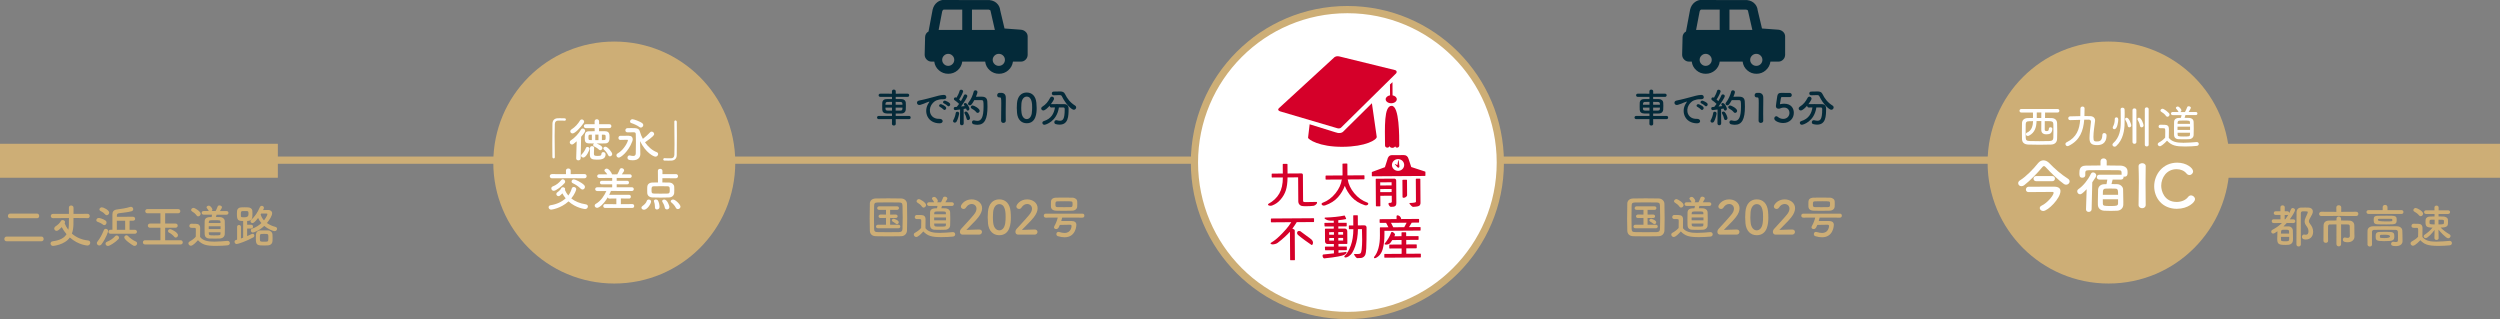 <?xml version="1.0" encoding="UTF-8"?>
<svg id="_レイヤー_2" data-name="レイヤー 2" xmlns="http://www.w3.org/2000/svg" viewBox="0 0 1038.98 132.61">
  <rect x="0" y="0" width="1038.98" height="132.61" fill="#808080" stroke="none"/>
  <defs>
    <style>
      .cls-1 {
        fill: #042a39;
      }

      .cls-2, .cls-3 {
        fill: #fff;
      }

      .cls-4 {
        fill: none;
      }

      .cls-4, .cls-3 {
        stroke: #cdae76;
        stroke-miterlimit: 10;
        stroke-width: 3px;
      }

      .cls-5 {
        fill: #d50029;
      }

      .cls-6 {
        fill: #cdae76;
      }
    </style>
  </defs>
  <g id="_レイヤー_1-2" data-name="レイヤー 1">
    <line class="cls-4" x1="95.17" y1="66.56" x2="943.89" y2="66.56"/>
    <circle class="cls-6" cx="255.29" cy="67.55" r="50.28"/>
    <circle class="cls-3" cx="559.96" cy="67.55" r="63.56"/>
    <rect class="cls-6" x="923.5" y="59.75" width="115.47" height="14.12"/>
    <g>
      <path class="cls-6" d="M953,92.7l-2.63-.04c-.44.5-.9.98-1.38,1.44.4-.02.83-.02,1.21-.02s.77,0,1.06.02c.9.04,1.62.83,1.63,1.6.02.77.06,2.06.06,3.11,0,.42,0,.81-.02,1.12-.04.96-.71,1.67-1.75,1.79-.35.04-.87.06-1.38.06-2.77,0-3.4-.35-3.4-2.5,0-1.02.06-2.31.1-3.17-1.08.77-1.46.96-1.81.96-.46,0-.79-.38-.79-.81,0-.27.15-.56.5-.75,1.48-.79,2.81-1.71,3.96-2.83l-3.42.02c-.56,0-.83-.38-.83-.79s.27-.77.83-.77h2.81v-1.81h-1.96c-.56,0-.83-.38-.83-.77s.27-.77.83-.77h1.94v-1.62c0-.56.44-.83.9-.83s.9.27.9.83l-.02,1.62h1.06c.54,0,.81.38.81.79.27-.52.52-1.04.73-1.6.15-.37.44-.52.73-.52.48,0,.98.38.98.85,0,.35-.87,2.04-2.19,3.83h1.38c.6,0,.9.4.9.79s-.29.77-.88.77h-.02ZM947.94,98.43c0,.44,0,.85.02,1.12.02.6.12.73,1.83.73,1.19,0,1.56-.13,1.58-.75v-1.1h-3.42ZM951.34,97.07c0-.33-.02-.62-.02-.83-.04-.73-.25-.77-1.67-.77-1.6,0-1.69,0-1.69,1.6h3.38ZM949.73,91.15c.48-.6.9-1.25,1.29-1.92-.12.08-.27.12-.46.12h-1.06l-.02,1.81h.25ZM956.67,98.43c0-.48.33-.96.85-.96.06,0,.13,0,.19.02.19.04.37.06.54.06.92,0,1.13-.69,1.13-1.46,0-.85-.38-1.58-.92-2.29-.46-.62-.67-1.17-.67-1.79,0-.5.13-1.02.42-1.6.88-1.83.88-2.13.88-2.19,0-.4-.27-.4-1.33-.4-.31,0-.62,0-.88.02-.42.02-.67.35-.67.75-.02,1.15-.02,2.33-.02,3.52,0,2.56.02,5.21.02,7.9v1.58c0,.56-.46.85-.9.85-.48,0-.94-.29-.94-.85,0-8.17.02-10.75.06-13.27.02-1.23.63-2.02,1.9-2.04.52-.02,1.08-.02,1.67-.02.42,0,.85,0,1.27.02,1.29.04,1.92.71,1.92,1.61,0,.73-.21,1.15-1.35,3.13-.19.37-.29.65-.29.92,0,.35.15.65.44,1.02.71.94,1.33,1.88,1.33,3.35,0,2.11-1.33,3.23-3.02,3.23-.42,0-1.63,0-1.63-1.12Z"/>
      <path class="cls-6" d="M971.94,89.74l-7.21.04c-.62,0-.92-.44-.92-.88s.31-.9.92-.9l6.25.04-.02-1.85c0-.6.52-.9,1.02-.9s1.02.31,1.02.9l-.02,1.85,6.23-.04c.6,0,.9.44.9.88s-.31.9-.9.9l-7.27-.04ZM971.01,93.26c-1.1,0-2.12,0-2.71.02-.52,0-.75.25-.77.85-.02.71-.02,1.75-.02,2.83s0,2.21.02,3.13v.02c0,.54-.46.81-.94.81s-.96-.27-.98-.83v-1.15c0-1.71.02-3.69.04-5.15.02-1.38.83-2.08,2.27-2.12.73-.02,1.87-.04,3.1-.04v-.71c0-.63.48-.94.96-.94s.94.31.94.94v.71c1.27,0,2.48.02,3.31.04,1.29.04,2.19.71,2.21,2.04.02.62.02,1.29.02,1.85v1.23c0,.33.02.73.04,1.44v.06c0,1.33-1.02,2.38-2.81,2.38-.98,0-2.02-.15-2.02-1.06,0-.46.29-.92.79-.92.06,0,.12,0,.19.02.31.08.65.15.98.15.52,0,.94-.19.94-.81,0,0-.02-2.79-.04-4.04,0-.4-.21-.71-.71-.73-.65-.02-1.73-.04-2.88-.04v8.21c0,.63-.48.94-.96.94s-.98-.31-.98-.94l.02-8.19Z"/>
      <path class="cls-6" d="M984.32,88.9c-.54,0-.83-.38-.83-.79s.29-.77.83-.77h5.9v-1.23c0-.63.5-.96,1-.96s1,.33,1,.96v1.23h5.88c.5,0,.75.38.75.77s-.25.79-.75.79h-13.79ZM996.58,98.13c0-.62,0-1.29-.04-1.81-.02-.44-.35-.77-.88-.79-1.46-.04-3.1-.04-4.69-.04s-3.1,0-4.34.04c-.48.02-.83.35-.85.79-.02.77-.02,1.73-.02,2.69s0,1.9.02,2.63v.04c0,.52-.44.77-.9.77s-.94-.27-.96-.81c-.02-.85-.02-1.85-.02-2.86s0-2.02.02-2.88c.02-1.06.87-1.83,2.25-1.85,1.46-.02,3.13-.04,4.86-.04s3.5.02,5.13.04c1.33.02,2.17.77,2.23,1.81.06,1.02.06,2.12.06,2.65,0,.23,0,1.15.02,1.67v.06c0,1.06-.77,2.04-2.77,2.04-1.5,0-1.98-.29-1.98-.94,0-.44.33-.87.86-.87.06,0,.13,0,.19.02.35.06.65.1.92.1.52,0,.87-.15.87-.71,0,0,.02-.81.02-1.75ZM992.05,93.28c-1.25,0-2.6-.02-3.63-.04-1.52-.02-1.94-.42-1.94-1.73s.17-1.81,1.83-1.83c1.06-.02,2.33-.04,3.56-.04,3.71,0,4.17.04,4.17,1.71,0,1.85-.42,1.92-3.98,1.92ZM991.12,96.36c3.31,0,3.94,0,3.94,1.81s-.48,2.04-4.35,2.04c-3.25,0-3.4-.4-3.4-2,0-.87.02-1.75,1.56-1.81.63-.04,1.44-.04,2.25-.04ZM993.6,90.94c-.71-.02-1.52-.02-2.33-.02s-1.63,0-2.42.02c-.52,0-.63.12-.63.5q0,.58,3.33.58c2.69,0,2.69-.02,2.69-.58,0-.31,0-.5-.63-.5ZM991.16,97.55c-.6,0-1.19.02-1.6.04-.23.02-.5.08-.5.67,0,.65.13.67,2.1.67q2.1,0,2.1-.69t-2.1-.69Z"/>
      <path class="cls-6" d="M1002.85,102.14c-.56,0-1.06-.5-1.06-1.02,0-.27.13-.54.48-.73,1.04-.58,2.02-1.23,2.67-2,.02-.87.04-1.62.04-2.35,0-1.31,0-1.35-.9-1.35h-.81c-.4,0-1.08-.02-1.08-.83,0-.42.29-.87.81-.87.69,0,1.33,0,1.96.02,1.23.04,1.81.58,1.81,1.81,0,1.12-.04,2.44-.04,3.67,1.31,1.65,3.33,1.94,5.79,1.94,1.92,0,4-.21,5.46-.33h.1c.6,0,.92.46.92.92s-.29.88-.96.94c-1.21.12-2.96.23-4.71.23-4.71,0-5.96-.81-7.48-2.37-.12.13-2.06,2.29-3,2.29ZM1005.35,89.51c-.56-.69-1.37-1.27-1.96-1.56-.29-.15-.42-.38-.42-.62,0-.44.44-.9.98-.9s3.06,1.29,3.06,2.37c0,.56-.48,1.06-1,1.06-.23,0-.46-.1-.65-.35ZM1013.48,98.97c0,.5-.44.75-.87.75s-.88-.27-.88-.77v-.02l.06-3.4c-.85,1.23-2.84,3.44-3.69,3.44-.46,0-.85-.37-.85-.77,0-.23.12-.46.4-.65,1.35-.9,2.42-1.85,3.31-2.96-2.6,0-2.94-.54-2.94-2.38,0-.31.02-.62.04-.9.06-.71.73-1.31,1.83-1.33.54,0,1.21-.02,1.9-.02l-.02-1.04h-3.5c-.54,0-.83-.38-.83-.77s.29-.75.83-.75h3.48l-.02-1.12v-.02c0-.54.44-.83.88-.83s.87.29.87.83v.02l-.02,1.12h3.94c.56,0,.83.38.83.75,0,.38-.27.77-.83.77h-3.96v1.04c.73,0,1.42,0,1.98.02,1,.04,1.83.52,1.9,1.23.04.29.06.58.06.88,0,1.63-.02,2.48-3.08,2.48,1.12,1.13,2.38,2.06,3.63,2.77.37.21.5.48.5.75,0,.48-.46.94-.98.94-.96,0-3.73-3.21-4.04-3.6l.06,3.52v.02ZM1011.81,91.28c-.54,0-1.04,0-1.44.02-.6.02-.69.23-.69,1.04,0,.87.02.92,2.15.92l-.02-1.98ZM1013.4,93.26c2.27,0,2.29-.04,2.29-.92,0-.19,0-.42-.02-.63-.04-.42-.6-.42-2.25-.42l-.02,1.98Z"/>
    </g>
    <rect class="cls-6" y="59.75" width="115.47" height="14.12"/>
    <g>
      <path class="cls-6" d="M2.71,100.26c-.62,0-.9-.46-.9-.94s.33-1,.9-1h14.57c.56,0,.86.5.86.98s-.29.96-.86.96H2.71ZM4.19,90.69c-.62,0-.9-.46-.9-.92,0-.5.33-1,.9-1h11.23c.56,0,.87.5.87.98s-.29.94-.87.94H4.19Z"/>
      <path class="cls-6" d="M36.42,90.65l-5.88-.06c0,1.15-.02,2.19-.02,2.59-.02,1.46-.21,2.77-.65,3.9,1.75,1.54,4.02,2.58,6.71,2.85.63.06.92.48.92.94,0,.56-.42,1.17-1.15,1.17-.02,0-3.73-.15-7.33-3.34-2.19,3.11-6.88,3.5-7,3.5-.65,0-1.02-.5-1.02-1,0-.42.27-.85.88-.92,3.06-.42,4.83-1.38,5.77-2.96-.79-.9-1.46-1.9-2-2.94-1.19,1.23-1.67,1.56-2.13,1.56-.54,0-.98-.44-.98-.94,0-.35.19-.71.67-1.02.92-.58,1.79-1.48,2.11-2.15.13-.27.4-.38.69-.38.48,0,1.02.33,1.02.83,0,.15-.04.25-.17.52.38.96.9,1.87,1.52,2.69.27-1.21.27-2.08.27-4.88l-6.61.06c-.62,0-.94-.46-.94-.9s.33-.9.94-.9l6.61.02c0-1.15-.02-2.17-.02-2.6v-.02c0-.58.46-.87.92-.87.5,0,.98.31,1,.85v2.63l5.86-.02c.58,0,.87.46.87.92s-.27.88-.85.88h-.02Z"/>
      <path class="cls-6" d="M42.78,93.34c-.73-.56-1.42-.88-2.25-1.17-.35-.12-.5-.38-.5-.65,0-.44.4-.94.96-.94.46,0,1.79.35,2.85,1.08.31.21.44.52.44.83,0,.54-.42,1.08-.94,1.08-.17,0-.37-.06-.56-.21ZM41.28,102.03c-.54,0-1.04-.46-1.04-.98,0-.19.08-.4.23-.6,1.08-1.36,1.9-2.86,2.69-4.81.15-.38.48-.54.81-.54.48,0,.96.33.96.9,0,.31-.83,2.94-2.71,5.48-.27.38-.62.54-.94.54ZM43.7,89.11c-.79-.9-1.37-1.12-1.98-1.46-.29-.15-.4-.37-.4-.6,0-.44.48-.9,1.02-.9.62,0,3.04,1.15,3.04,2.21,0,.56-.5,1.08-1.02,1.08-.23,0-.46-.1-.65-.33ZM44.86,102.22c-.6,0-1-.48-1-.94,0-.33.19-.63.62-.81,1.21-.48,2.5-1.31,3.36-2.31.19-.21.42-.31.65-.31.5,0,.98.44.98.94,0,.19-.06.38-.23.56-1.27,1.37-3.67,2.87-4.38,2.87ZM45.97,97.15c-.62,0-.9-.4-.9-.81s.31-.85.88-.85h.77v-6.36c0-1.13.46-1.88,1.9-2.08,1.81-.25,3.5-.46,5.46-1.04.12-.04.23-.06.35-.06.58,0,.94.5.94.98,0,.37-.23.75-.75.88-1.69.46-3.46.56-5.15.81-.73.12-.9.4-.9.98v.5l6.67-.02c.62,0,.92.42.92.85s-.31.81-.92.81h-1.38l-.02,3.77,2.15-.02c.62,0,.92.42.92.83s-.31.83-.92.83h-10.02ZM52.01,91.74l-3.46-.02v3.79h3.48l-.02-3.77ZM55.41,102.05c-.73-.38-3.77-2.42-3.77-3.4,0-.48.44-.87.92-.87.21,0,.46.1.65.31.87.94,2.12,1.79,3.19,2.25.4.17.58.48.58.81,0,.52-.44,1.04-1.04,1.04-.17,0-.35-.04-.54-.13Z"/>
      <path class="cls-6" d="M60.27,101.59c-.58,0-.88-.44-.88-.88s.31-.87.88-.87h6.4v-5.19h-4.33c-.6,0-.9-.44-.9-.87s.31-.87.9-.87h4.33v-4.27h-5.42c-.6,0-.88-.44-.88-.88s.29-.87.88-.87h12.79c.6,0,.9.44.9.88s-.31.87-.9.87h-5.4v4.27h4.31c.6,0,.9.44.9.87s-.31.87-.9.87h-4.31v5.19h6.44c.58,0,.87.46.87.9s-.27.85-.87.85h-14.8ZM72.41,98.4c-.5-.65-1.35-1.33-2.12-1.71-.33-.15-.46-.42-.46-.67,0-.4.33-.79.85-.79.63,0,3.29,1.4,3.29,2.5,0,.54-.46,1-.94,1-.21,0-.44-.1-.62-.33Z"/>
      <path class="cls-6" d="M79.35,102.14c-.56,0-1.06-.5-1.06-1.02,0-.27.13-.54.48-.73,1.04-.58,1.92-1.23,2.58-2,.02-.87.04-1.62.04-2.35v-.79c0-.5-.23-.56-.88-.56h-.75c-.37,0-1.06-.02-1.06-.83,0-.42.29-.87.81-.87.69,0,1.23,0,1.87.02,1.23.04,1.81.58,1.81,1.81,0,1.12-.04,2.44-.04,3.67,1.21,1.54,3.19,1.94,5.86,1.94,1.92,0,4.02-.21,5.48-.33h.1c.6,0,.92.46.92.92s-.29.88-.96.94c-1.21.12-2.98.23-4.73.23-4.17,0-5.75-.5-7.56-2.37-.96,1.08-2.15,2.29-2.9,2.29ZM81.69,89.53c-.5-.77-1.35-1.37-1.88-1.67-.27-.15-.38-.37-.38-.6,0-.42.46-.87.98-.87.58,0,2.98,1.48,2.98,2.46,0,.56-.52,1.08-1.04,1.08-.23,0-.48-.12-.65-.4ZM90,89.22c-.08.33-.17.67-.25.96.63,0,1.21.02,1.65.04,1.25.06,1.96.79,2,1.63.04.9.06,1.85.06,2.79s-.02,1.85-.06,2.71c-.04.92-.81,1.71-2,1.77-.54.02-1.25.04-1.98.04-.88,0-1.79-.02-2.4-.04-1.31-.04-1.92-.77-1.96-1.75-.02-.85-.04-1.75-.04-2.67s.02-1.9.04-2.83c.04-1.67,1.85-1.67,2.88-1.67.08-.31.13-.6.19-.98h-3.48c-.54,0-.83-.38-.83-.77s.29-.75.83-.75h2.13s-.06-.08-.08-.13c-.31-.62-.6-.88-.75-1.1-.08-.12-.12-.21-.12-.31,0-.38.5-.69.96-.69.79,0,1.5,1.33,1.5,1.63,0,.23-.12.44-.29.6h1.62c.29-.56.5-1,.87-1.94.12-.29.38-.4.69-.4.5,0,1.08.33,1.08.77,0,.17-.27.67-.85,1.58h2.73c.54,0,.81.38.81.75,0,.38-.27.77-.81.77h-4.15ZM91.67,94.03h-4.92v1.17h4.92v-1.17ZM91.63,92.24c-.04-.73-.13-.73-2.52-.73-2,0-2.29,0-2.33.75,0,.13-.02.27-.02.42h4.88l-.02-.44ZM86.77,96.53c0,.19.02.38.02.56.04.71.42.73,2.11.73,2.58,0,2.71,0,2.73-.75,0-.17.02-.35.02-.54h-4.88Z"/>
      <path class="cls-6" d="M101.07,91.84c-2.21,0-2.61-.37-2.61-2.92,0-.42.02-.81.04-1.19.06-.83.65-1.48,1.63-1.54.42-.02.92-.04,1.4-.04.6,0,1.19.02,1.63.04.9.04,1.65.58,1.71,1.42.04.4.04.83.04,1.27s0,.85-.04,1.27c-.06.96-.73,1.62-1.81,1.67h-.35v1.58h1.69c.5,0,.75.38.75.79s-.25.79-.75.79h-1.69v3.15c.69-.29,1.35-.6,1.94-.88.15-.08.29-.1.4-.1.42,0,.65.38.65.77,0,.29-.12.56-.38.71-2.92,1.62-6.42,2.79-6.94,2.79-.56,0-.9-.46-.9-.92,0-.6.37-.71,1.06-.9v-5.34c0-.5.4-.75.79-.75.4,0,.81.25.81.75v4.85c.31-.1.62-.21.92-.33v-6.92ZM101.88,87.71c-.42,0-.87,0-1.17.02-.62.04-.62.5-.62,1.31,0,.27,0,.52.02.77.02.4.13.5,1.54.5q1.63,0,1.63-1.29c0-1.31-.08-1.31-1.4-1.31ZM109.34,87.3c.69-.02,1.38-.04,2.13-.04.81,0,1.63.46,1.63,1.4s-1.06,2.71-2.17,4.02c1.02.73,2.23,1.29,3.54,1.61.46.12.67.44.67.79,0,.48-.38.98-1,.98-.52,0-2.48-.65-4.31-2.19-2.15,2.06-4.4,2.77-4.75,2.77-.5,0-.83-.42-.83-.87,0-.31.17-.62.58-.75,1.46-.48,2.77-1.35,3.81-2.31-.58-.65-1.04-1.37-1.37-2.13-1.5,1.94-2.02,2.13-2.35,2.13-.44,0-.81-.35-.81-.75,0-.23.1-.46.35-.67,1.4-1.21,2.63-3.04,3.52-5.15.17-.42.5-.6.81-.6.46,0,.9.35.9.83,0,.12-.02.23-.08.35l-.29.58ZM111.41,101.97c-.44.04-.98.06-1.52.06-3,0-3.56-.13-3.56-2.87,0-.58.02-1.17.04-1.67.06-1,.73-1.71,1.77-1.73.5-.02,1.1-.02,1.69-.02s1.15,0,1.58.02c.94.02,1.79.75,1.83,1.71.02.5.04,1.08.04,1.63,0,.37,0,.71-.02,1.04-.04,1-.67,1.73-1.85,1.83ZM111.53,98.43c0-1.19-.06-1.23-1.75-1.23-.38,0-.77,0-1.06.02-.69.02-.71.4-.71,1.46,0,.42,0,.85.02,1.15.04.62.48.62,1.75.62.37,0,.73,0,.98-.02.77-.06.77-.33.77-2ZM108.53,88.74c-.08.12-.13.25-.21.37.25.94.73,1.75,1.38,2.48.58-.71,1.44-2.11,1.44-2.61,0-.15-.1-.23-.35-.23h-2.27Z"/>
    </g>
    <g>
      <path class="cls-2" d="M230.59,65.26c0,.4-.23.58-.48.58s-.52-.21-.54-.56c-.02-1.65-.04-3.65-.04-5.73,0-2.86.02-5.83.06-8.11.02-1.33.75-2.23,2.17-2.29.33-.02.63-.02.94-.02.67,0,1.27.02,1.96.04.37,0,.52.25.52.5s-.17.5-.5.5h-.08c-.12-.02-.65-.06-2.65-.06-.77.02-1.33.44-1.37,1.42-.06,1.27-.08,3-.08,4.88,0,3,.06,6.36.08,8.83v.02Z"/>
      <path class="cls-2" d="M239.66,58.73c-1.23,1.12-1.6,1.33-1.96,1.33-.52,0-.92-.48-.92-.96,0-.27.13-.56.44-.75,1.61-1.02,3.29-2.83,4.25-4.52.17-.31.44-.44.69-.44.52,0,1.02.46,1.02,1,0,.13-.02.58-1.67,2.46l-.19,8.92c-.02.58-.5.87-.96.87s-.9-.27-.9-.83v-.04l.21-7.04ZM237.95,55.46c-.52,0-.94-.4-.94-.87,0-.29.17-.62.58-.87,1.46-.92,2.69-2.35,3.44-3.61.19-.35.48-.48.77-.48.48,0,.96.42.96.94,0,.19-.06.38-.19.58-1.29,1.87-3.6,4.31-4.61,4.31ZM241.47,64.7c0-.19.1-.38.31-.58.69-.62,1.42-1.83,1.69-2.56.13-.37.4-.5.69-.5.42,0,.87.35.87.79,0,.37-1.35,3.63-2.63,3.63-.5,0-.92-.37-.92-.79ZM248.97,53.23l-.02,1.29c.87,0,1.75.02,2.56.02,1.81.04,1.81,1.31,1.81,2.56s-.19,2.48-1.81,2.5c-1.19.02-2.42.04-3.61.04.38.13,2.46.9,2.46,1.85,0,.48-.42.94-.88.94-.19,0-.37-.08-.54-.23-.62-.62-1.6-1.17-1.96-1.33-.33-.13-.48-.37-.48-.62s.15-.48.38-.63c-.69,0-1.37,0-2-.02-1.58-.04-1.88-.63-1.88-2.38,0-1.88.29-2.65,1.83-2.67.71,0,1.5-.02,2.31-.02l-.02-1.29h-3.65c-.56,0-.83-.4-.83-.81s.27-.81.83-.81h3.65v-1.17c0-.6.46-.9.92-.9s.94.31.94.9v1.17h4.29c.54,0,.81.4.81.81s-.27.81-.81.81h-4.29ZM245.97,55.96l-.69.02c-.65,0-.73.15-.73,1.15,0,.87.08,1.08.77,1.08l.65.02v-2.27ZM246.91,61.44c-.02.6-.08,1.5-.08,2.21,0,.85.04,1.15,1.35,1.15s1.77-.12,1.77-.83c0-.52.37-.75.77-.75s.96.23.96.92c0,2.19-2.19,2.21-3.69,2.21-1.88,0-2.85-.33-2.85-2.02,0-.67.04-2.08.06-2.88.02-.5.42-.71.85-.71s.87.25.87.67v.02ZM248.72,55.94h-1.33v2.31h1.33v-2.31ZM250.14,58.23c.29,0,.58-.02.87-.02.69-.02.69-.33.69-.9,0-1.19,0-1.31-.71-1.33-.27,0-.56-.02-.85-.02v2.27ZM252.71,64.42c-.35-.81-1.13-1.75-1.65-2.19-.21-.17-.31-.38-.31-.56,0-.38.4-.71.87-.71.83,0,2.81,2.23,2.81,3.06,0,.54-.48.96-.96.96-.29,0-.58-.15-.75-.56Z"/>
      <path class="cls-2" d="M256.17,64.53c0-.27.15-.56.5-.75,2.86-1.62,4.31-5.11,4.31-5.46,0-.17-.15-.23-.33-.23h-.38c-.85,0-1.86.04-2.44.06h-.04c-.52,0-.77-.4-.77-.83s.27-.87.77-.88c.58-.02,1.61-.02,2.52-.02h1.02c1.1.02,1.63.6,1.63,1.42,0,.27-.06.6-.19.92-1.65,4.42-4.86,6.75-5.61,6.75-.54,0-.98-.48-.98-.98ZM266.11,64.05v.04c0,1.15-.77,2.52-3.11,2.52-1.79,0-2.23-.4-2.23-1.08,0-.48.31-.94.83-.94.08,0,.13,0,.21.02.37.08.87.21,1.31.21.58,0,1.08-.21,1.1-1.04.04-1.25.06-3.19.06-4.88,0-1.48-.02-2.77-.06-3.27-.04-.46-.31-.65-.75-.65h-.75c-.63,0-1.31,0-1.92.02h-.02c-.6,0-.88-.42-.88-.85s.31-.88.9-.9c.4-.02,1.06-.02,1.71-.02,1.92,0,3.08.02,3.44,1.5.25,1,.69,2,1.23,2.98,1.06-.81,2.08-1.73,3-2.73.19-.19.4-.29.63-.29.54,0,1.06.46,1.06,1.02,0,.31-.02.83-3.81,3.44,1.27,1.83,2.96,3.35,4.88,4.09.4.15.58.46.58.79,0,.52-.46,1.08-1.1,1.08-.79,0-4.08-1.65-6.42-6.46.02,1.1.06,2.17.08,3.08l.04,2.33ZM265.75,52.8c-.87-.67-2.35-1.33-3.38-1.65-.37-.12-.52-.38-.52-.65,0-.46.4-.96.98-.96.52,0,3.1.87,4.13,1.69.27.21.38.48.38.73,0,.54-.46,1.06-1,1.06-.19,0-.4-.06-.6-.21Z"/>
      <path class="cls-2" d="M280.23,50.63c0-.4.23-.58.48-.58.27,0,.54.21.56.56.02,1.65.04,3.65.04,5.73,0,2.86-.02,5.83-.06,8.11-.02,1.33-.77,2.23-2.19,2.29-.46.02-.87.02-1.27.02-.54,0-1.06,0-1.63-.02-.35,0-.52-.25-.52-.5s.19-.52.52-.52h.08c.12.02.65.06,2.65.06.77-.02,1.33-.44,1.37-1.42.04-1.15.06-2.69.06-4.36,0-3.13-.06-6.75-.08-9.34v-.02Z"/>
      <path class="cls-2" d="M229.11,87.13c-.69,0-1.12-.52-1.12-1,0-.38.27-.75.87-.85,2.52-.38,4.67-1.42,6.23-2.85-.54-.65-1-1.35-1.37-2.08-.96,1.02-1.29,1.17-1.58,1.17-.5,0-.94-.4-.94-.87,0-.27.13-.54.48-.77.71-.48,1.35-1.19,1.58-1.69.12-.27.4-.38.69-.38.44,0,.92.29.92.73,0,.08,0,.15-.04.23-.02.04-.04.1-.06.15.35.85.81,1.62,1.4,2.33.67-.87,1.15-1.83,1.42-2.83.13-.52.5-.71.87-.71.5,0,1.02.37,1.02.88,0,.31-.52,2.02-2.06,3.88,1.52,1.21,3.54,2.08,6.08,2.46.58.1.83.46.83.85,0,.54-.44,1.1-1.15,1.1-.1,0-3.77-.35-6.9-3.19-3.27,2.98-7.06,3.42-7.17,3.42ZM236.16,74.06l-6.75.04c-.62,0-.92-.44-.92-.88s.31-.87.92-.87l5.81.02-.02-1.46v-.02c0-.58.48-.87.98-.87s1,.29,1,.88v1.46l5.75-.02c.58,0,.87.44.87.87s-.29.88-.87.88l-6.77-.04ZM230.16,79.3c-.62,0-1.04-.5-1.04-1,0-.35.19-.67.65-.85,1.33-.5,2.58-1.46,3.46-2.61.19-.25.42-.35.65-.35.5,0,1,.48,1,1.02,0,.17-.06.37-.21.56-1.06,1.29-3.61,3.23-4.52,3.23ZM241.31,78.4c-.9-.92-2.08-1.71-3.25-2.25-.37-.17-.52-.46-.52-.73,0-.44.38-.88.94-.88s3.1,1.19,4.27,2.36c.25.25.35.52.35.79,0,.56-.46,1.08-1.02,1.08-.25,0-.52-.12-.77-.37Z"/>
      <path class="cls-2" d="M251.48,86.42c-.52,0-.77-.38-.77-.77s.27-.83.77-.83l4.67.04v-2.37l-2.86.04c-.4,0-.63-.23-.71-.52-1.77,2.98-3.63,4.36-4.42,4.36-.58,0-1.02-.44-1.02-.92,0-.27.15-.56.5-.75,2.1-1.21,3.48-3.36,4.36-5.31h-3.77c-.58,0-.87-.38-.87-.79s.29-.77.87-.77l6.19.02v-1.25l-4.31.02c-.52,0-.79-.37-.79-.75s.27-.73.79-.73h4.31v-1.19l-5.4.02c-.54,0-.83-.38-.83-.77s.29-.75.83-.75h3.36c-.29-.44-.63-.83-1-1.19-.13-.13-.19-.29-.19-.42,0-.4.48-.77.96-.77.88,0,2.17,1.83,2.17,2.38l.96.02,1.25-.02c.4-.62.75-1.38.98-1.98.15-.42.48-.58.81-.58.52,0,1.06.38,1.06.9,0,.21-.08.48-.94,1.65h3.31c.52,0,.79.38.79.77s-.27.75-.79.75l-5.46-.02v1.19h4.36c.5,0,.75.37.75.75s-.25.73-.75.73l-4.36-.02v1.25l6.29-.02c.54,0,.81.38.81.77,0,.4-.27.79-.81.79l-7.15-.02h-1.54c-.21.52-.44,1.08-.73,1.62.04,0,.1-.02.13-.02h8.19c.46,0,.69.38.69.77s-.23.79-.69.79l-3.46-.04v2.37l4.79-.04c.5,0,.75.4.75.81s-.25.79-.75.79h-11.32Z"/>
      <path class="cls-2" d="M266.58,86.32c0-.27.17-.56.56-.81.52-.33,1.44-1.19,1.63-1.94.12-.46.48-.65.87-.65.46,0,.94.31.94.81,0,.94-1.6,3.44-2.94,3.44-.58,0-1.06-.38-1.06-.85ZM275.29,74.06l-.02,1.77c.98,0,1.98.02,2.86.04,1.17.02,2,.83,2.06,1.65.02.38.04.83.04,1.29s-.02.92-.04,1.37c-.06,1-.87,1.85-2.15,1.88-1.11.04-2.31.06-3.48.06s-2.31-.02-3.38-.06c-1.4-.06-2.13-.81-2.19-1.87-.02-.4-.02-.79-.02-1.15,0-.48,0-.94.02-1.37.04-.87.62-1.77,2.15-1.81.63-.02,1.44-.04,2.31-.04l-.04-4.84c0-.56.46-.81.94-.81s.96.27.96.81v1.4l5.61-.02c.58,0,.86.42.86.85s-.29.87-.86.87l-5.63-.02ZM278.34,79c0-1.13-.02-1.56-.9-1.58-.71-.02-1.62-.04-2.56-.04-1.13,0-2.33.02-3.23.04-.81.02-.88.5-.88,1.48,0,1.06.02,1.5.9,1.54.83.02,1.83.04,2.85.04s2.08-.02,2.96-.04c.73-.04.87-.33.87-1.44ZM273.04,87.07c-.44,0-.85-.29-.85-.87v-.29c0-.79-.15-1.54-.38-2.12-.04-.1-.06-.19-.06-.27,0-.4.4-.62.83-.62.31,0,.63.12.81.37.44.63.71,1.85.71,2.75,0,.67-.56,1.04-1.06,1.04ZM277.15,87.03c-.38,0-.77-.23-.87-.75-.19-1-.58-1.73-.96-2.33-.1-.13-.13-.27-.13-.38,0-.38.42-.65.87-.65,1.25,0,2.15,2.62,2.15,3.12,0,.63-.54,1-1.06,1ZM281.73,86.9c-.33,0-.65-.15-.85-.54-.44-.88-1.15-1.65-1.87-2.23-.19-.15-.27-.33-.27-.48,0-.38.48-.73,1-.73.96,0,3.06,2.1,3.06,2.96,0,.6-.54,1.02-1.08,1.02Z"/>
    </g>
    <circle class="cls-6" cx="876.31" cy="67.55" r="50.28"/>
    <g>
      <path class="cls-2" d="M849.92,46.75c0,.54-.02,1.4-.02,2.29.94,0,1.87,0,2.63.02,1.27.02,2.35.67,2.38,2.11.04,1.15.06,2.37.06,3.56,0,1.04-.02,2.06-.06,3-.04,1.37-.9,2.29-2.48,2.35-1.44.06-3.13.08-4.81.08s-3.31-.02-4.67-.08c-1.73-.06-2.58-.88-2.62-2.31-.02-1.04-.04-2.02-.04-2.98,0-1.19.02-2.37.04-3.63.02-1.23.92-2.08,2.44-2.1.63,0,1.35-.02,2.11-.02.02-.38.02-.77.02-1.15,0-.4,0-.79-.02-1.13h-4.84c-.5,0-.75-.37-.75-.73s.25-.73.75-.73h15.09c.48,0,.73.37.73.73s-.25.73-.73.73h-5.23ZM846.38,50.33c-.08,2.38-.62,4.75-3.1,6.02-.21.1-.38.15-.56.15-.48,0-.77-.37-.77-.73,0-.27.13-.52.46-.65,2.09-.92,2.44-3.06,2.52-4.77-.56,0-1.1.02-1.56.02-1.23.02-1.48.44-1.5,1.38-.02.88-.04,1.92-.04,2.98,0,.87.02,1.73.04,2.52.04.98.38,1.33,1.67,1.36,1.06.04,2.48.06,3.98.06s3.04-.02,4.29-.06c1.17-.04,1.52-.56,1.54-1.4.04-.88.04-1.79.04-2.73s0-1.87-.04-2.77c-.06-1.38-.4-1.38-3.56-1.38-.02,1.4-.02,3.29-.02,3.48,0,.27.08.67.75.67.75,0,.92-.27.98-1.02.02-.4.33-.58.65-.58.38,0,.79.23.79.65v.04c-.13,1.81-.98,2.25-2.46,2.25-.52,0-2.15-.04-2.15-1.85,0-.21.02-2.19.02-3.65h-1.98ZM848.34,49.04c0-.88.02-1.75.02-2.29h-1.9v2.29h1.88Z"/>
      <path class="cls-2" d="M860.3,49.92c-.5,0-.75-.37-.75-.75,0-.4.27-.79.77-.81,1.42-.04,2.85-.08,4.25-.1.04-1.04.04-2.1.04-3.17,0-.54.44-.81.87-.81s.85.25.85.77c0,1.08-.02,2.15-.06,3.19.79,0,1.54,0,2.31.02,1.31.02,2.12.73,2.12,1.83,0,.08-.02.15-.02.25-.21,1.85-.67,4.5-.67,6.56,0,1.77.33,1.9,1.4,1.9,1.02,0,2.23-.13,2.31-2.67.02-.58.38-.83.79-.83.46,0,.96.35.96.88,0,3.9-2.67,4.13-3.94,4.13-2.21,0-3.15-.67-3.15-2.88,0-1.75.37-4.79.6-6.65,0-.06.02-.13.02-.19,0-.48-.27-.87-.94-.87-.6,0-1.21,0-1.87.02-.38,4.6-1.77,8.61-6.48,10.88-.15.08-.31.12-.46.12-.5,0-.87-.44-.87-.88,0-.29.15-.56.5-.73,4.17-2.02,5.33-5.42,5.63-9.32-4.04.12-4.11.12-4.19.12Z"/>
      <path class="cls-2" d="M881.31,45.46v-.06c0-.44.38-.65.77-.65.42,0,.87.25.88.73.02.44.04.94.04,1.5,0,1.13-.04,2.42-.04,3.48v.62c0,3.1-.67,7.04-3.46,9.59-.21.21-.46.29-.69.29-.48,0-.9-.38-.9-.83,0-.19.08-.4.29-.6,2.77-2.46,3.15-5.79,3.17-8.65,0-4.52-.04-5.25-.06-5.42ZM879.56,48.77c.73,0,.77.62.77,1.02,0,.5-.31,3.9-1.62,3.9-.37,0-.67-.25-.67-.65,0-.13.04-.31.13-.48.44-.83.71-1.77.71-2.96v-.15c0-.46.33-.67.67-.67ZM884.27,52.29c-.19-1.06-.62-1.85-1-2.48-.06-.12-.1-.21-.1-.33,0-.33.31-.56.67-.56,1.04,0,1.9,2.85,1.9,3.17,0,.52-.4.83-.79.83-.31,0-.62-.19-.69-.63ZM886.25,45.75c0-.48.4-.71.79-.71.42,0,.83.25.83.71v13.29c0,.48-.4.73-.81.73s-.81-.25-.81-.73v-13.29ZM889.37,52.29c-.19-1.06-.6-1.85-.98-2.48-.06-.12-.1-.21-.1-.33,0-.33.31-.56.67-.56,1.02,0,1.9,2.75,1.9,3.17,0,.52-.4.83-.81.83-.31,0-.62-.19-.69-.63ZM891.37,45.33c0-.48.38-.71.79-.71s.81.25.81.71v14.86c0,.44-.4.67-.81.67s-.79-.23-.79-.67v-14.86Z"/>
      <path class="cls-2" d="M897.61,60.77c-.46,0-.88-.42-.88-.86,0-.23.13-.46.42-.63,1.06-.6,1.96-1.25,2.67-2.08.02-.9.04-1.69.04-2.46,0-1.35,0-1.46-1-1.46h-.81c-.37,0-.96,0-.96-.69,0-.38.23-.75.69-.75.63,0,1.21,0,1.85.02,1.21.04,1.75.56,1.75,1.73s-.04,2.42-.04,3.71c1.27,1.58,3.12,2.04,6.08,2.04,1.92,0,4-.19,5.48-.31h.08c.52,0,.81.4.81.79s-.25.75-.83.81c-1.21.13-3.02.25-4.81.25-3.96,0-5.61-.38-7.56-2.42-1.19,1.31-2.46,2.33-2.98,2.33ZM900.19,48.21c-.52-.79-1.46-1.46-2-1.77-.23-.13-.33-.31-.33-.48,0-.37.4-.77.87-.77.63,0,2.4,1.48,2.73,1.92.13.17.19.35.19.52,0,.48-.46.9-.88.9-.21,0-.42-.1-.58-.33ZM908.25,47.83c-.1.38-.23.79-.35,1.13.69,0,1.36.02,1.83.04,1.23.06,1.88.75,1.92,1.56.04.9.06,1.87.06,2.83s-.02,1.9-.06,2.77c-.04.92-.79,1.63-1.92,1.69-.52.02-1.23.04-1.94.04-.88,0-1.79-.02-2.38-.04-1.23-.04-1.85-.73-1.88-1.67-.02-.85-.04-1.77-.04-2.73s.02-1.92.04-2.86c.02-.75.56-1.52,1.9-1.58.25-.02.58-.02.94-.02.1-.35.19-.71.27-1.15h-3.71c-.46,0-.69-.33-.69-.65s.23-.65.69-.65l2.5.02c-.08-.06-.15-.15-.21-.27-.29-.62-.62-.87-.85-1.15-.08-.1-.1-.17-.1-.27,0-.33.4-.6.81-.6.56,0,1.5,1.08,1.5,1.62,0,.29-.19.54-.44.67h1.92c.31-.58.56-1.08.94-2.06.1-.25.35-.35.6-.35.44,0,.92.29.92.67,0,.17-.35.79-.94,1.73l2.98-.02c.46,0,.67.33.67.65s-.21.65-.67.65h-4.31ZM910.17,52.63h-5.21v1.38h5.21v-1.38ZM910.15,51.48c0-.21-.02-.4-.02-.6-.04-.77-.25-.79-2.67-.79-.67,0-1.31.02-1.63.04-.58.02-.81.37-.83.77,0,.19-.02.37-.02.58h5.17ZM904.98,55.15c0,.27.02.54.02.77.02.65.21.81,2.25.81,2.62,0,2.85-.02,2.88-.83,0-.23.02-.48.02-.75h-5.17Z"/>
    </g>
    <g>
      <path class="cls-2" d="M858.63,76.76c-.3,0-.59-.1-.89-.3-2.2-1.53-5.34-4.55-7.56-6.97-.27-.32-.52-.47-.74-.47s-.42.15-.69.47c-1.98,2.42-5.12,5.64-7.44,7.42-.44.35-.86.47-1.24.47-.79,0-1.33-.59-1.33-1.26,0-.4.22-.84.74-1.16,2.65-1.63,5.71-4.87,7.51-7.14.62-.77,1.41-1.19,2.25-1.19s1.66.4,2.45,1.19c2.3,2.37,4.89,4.65,7.64,6.38.57.35.79.79.79,1.21,0,.72-.69,1.36-1.48,1.36ZM856.31,79.43c0,3.02-5.22,8.26-7.17,8.26-.79,0-1.43-.59-1.43-1.21,0-.4.25-.79.84-1.06,2.3-1.06,4.92-4.25,4.92-5.29,0-.27-.22-.37-.44-.37-1.73,0-9,.05-9.94.07h-.05c-.74,0-1.09-.52-1.09-1.06s.37-1.14,1.09-1.16c.82-.03,4.82-.03,7.84-.03h2.92c1.73.05,2.52.72,2.52,1.85ZM846.25,75.31c-.77,0-1.14-.54-1.14-1.06s.37-1.09,1.14-1.09h6.62c.77,0,1.14.54,1.14,1.09s-.37,1.06-1.14,1.06h-6.62Z"/>
      <path class="cls-2" d="M867.21,78.62c-1.83,1.9-2.3,2.12-2.77,2.12-.64,0-1.16-.59-1.16-1.21,0-.35.15-.69.52-.94,1.98-1.38,3.88-3.71,5.14-6.3.22-.45.57-.64.94-.64.64,0,1.31.54,1.31,1.24,0,.42-.27.89-1.66,2.87l-.27,11.22c-.02.72-.62,1.09-1.19,1.09s-1.14-.35-1.14-1.04v-.05l.27-8.35ZM878.01,74.61c-.15.64-.35,1.41-.49,1.88.89,0,1.73.02,2.45.05,1.24.05,2.35,1.09,2.37,2.13.05,1.11.1,3.51.1,5.19,0,.52-.02.96-.02,1.29-.05,1.31-1.09,2.35-2.52,2.42-.87.05-1.83.07-2.74.07s-1.85-.03-2.69-.07c-1.58-.1-2.55-1.06-2.6-2.4,0-.37-.02-.84-.02-1.33,0-1.71.05-3.93.1-4.99.05-1.14.84-2.22,2.5-2.3.32-.02.67-.02.99-.02,0-.05.03-.07.03-.12.12-.57.22-1.06.32-1.78h-3.31c-.72,0-1.06-.52-1.06-1.01,0-.52.35-1.01,1.06-1.01h9.25v-.07c0-1.48-.03-1.78-1.33-1.8-1.98-.03-4.47-.05-6.9-.05-2,0-3.93.02-5.44.05-1.33.02-1.41.44-1.43,1.06v1.06c0,.64-.62.99-1.21.99-1.21,0-1.24-.87-1.24-1.83,0-1.31.05-3.16,2.64-3.19,1.95-.02,4.03-.07,6.13-.07v-1.73c0-.82.64-1.21,1.29-1.21s1.29.4,1.29,1.21v1.73c1.98,0,3.91.05,5.76.07,1.33.03,2.84.69,2.89,2.27.02.27.02.47.02.69,0,.72-.07,1.63-1.31,1.63-.12,0-.25-.03-.37-.05.02.07.02.15.02.25,0,.49-.35,1.01-1.04,1.01h-3.46ZM873.91,82.82c0,.77,0,1.43.02,1.8.05.99.59.99,3.26.99,2.17,0,3.02-.02,3.06-1.01v-1.78h-6.35ZM880.26,80.97c0-1.83,0-2.52-1.09-2.57-.62-.03-1.38-.05-2.13-.05s-1.46.02-2.03.05c-.77.02-1.01.52-1.04,1.01-.02.32-.02.89-.05,1.56h6.33Z"/>
      <path class="cls-2" d="M891.73,85.22c0,.87-.74,1.31-1.48,1.31s-1.48-.45-1.48-1.31v-.02c.05-2.97.12-6.28.12-9.47,0-2.35-.05-4.6-.12-6.6-.05-1.04,1.06-1.31,1.51-1.31.72,0,1.46.4,1.46,1.21v.05c-.05,2.05-.07,4.38-.07,6.77,0,3.09.02,6.3.07,9.34v.02Z"/>
      <path class="cls-2" d="M904.73,86.78c-6.16,0-9.47-4.57-9.47-9.39s3.54-9.79,9.57-9.79c3.93,0,6.6,2.27,6.6,3.61,0,.84-.72,1.53-1.51,1.53-.45,0-.89-.2-1.26-.67-.96-1.19-2.52-1.76-4.08-1.76-4.18,0-6.4,3.56-6.4,6.9,0,2.08,1.21,6.72,6.43,6.72,1.88,0,3.73-.72,4.75-2.08.35-.47.77-.64,1.21-.64.84,0,1.66.74,1.66,1.58,0,1.29-2.94,3.98-7.49,3.98Z"/>
    </g>
    <g>
      <path class="cls-1" d="M372.25,49.5l.02,2.01c0,.45-.4.66-.79.66s-.79-.21-.79-.66l.02-2.01-5.49.02c-.48,0-.73-.35-.73-.67,0-.35.25-.68.73-.68l5.49.02v-.99c-.76,0-1.5-.02-2.24-.03-1.17-.03-1.76-.66-1.8-1.52-.02-.51-.03-1.04-.03-1.55s.02-1.01.03-1.43c.03-.71.48-1.45,1.75-1.48.59-.02,1.4-.03,2.29-.03v-.91l-4.83.02c-.48,0-.73-.33-.73-.68s.25-.66.73-.66l4.81.02v-1.01c0-.48.4-.71.77-.71.41,0,.81.25.81.71v1.01l4.91-.02c.46,0,.68.33.68.66s-.21.68-.68.68l-4.93-.02v.91c.89,0,1.76.02,2.5.03.97.02,1.63.71,1.68,1.37.03.4.05.89.05,1.38,0,.59-.02,1.2-.05,1.68-.03.81-.69,1.52-1.76,1.55-.81.02-1.62.03-2.42.03v.99l5.54-.02c.46,0,.68.33.68.68s-.21.67-.68.67l-5.54-.02ZM370.71,42.33c-.71,0-1.38.02-1.9.03-.82.03-.82.63-.82,1.17h2.72v-1.2ZM370.71,44.71h-2.72c0,.74,0,1.22.84,1.25.56.02,1.2.02,1.88.02v-1.27ZM375.05,43.54c0-.18-.02-.35-.02-.49-.02-.41-.26-.66-.81-.68-.51-.02-1.24-.03-1.99-.03v1.2h2.82ZM372.23,44.71v1.27c.69,0,1.4,0,2.01-.02.81,0,.81-.53.81-1.25h-2.82Z"/>
      <path class="cls-1" d="M385.61,43.36c.17-.31.31-.58.53-.86.26-.35.18-.33-.13-.23-1.24.39-.96.39-2.08.82-.53.2-.99.36-1.48.5-1.45.39-1.9-1.5-.58-1.78.35-.08,1.3-.26,1.83-.4.81-.2,2.26-.53,3.94-1,1.7-.48,3.03-.87,4.48-.97,1.02-.07,1.3.74,1.12,1.27-.1.28-.46.61-1.61.54-.84-.05-1.88.26-2.44.46-.92.33-1.76,1.32-2.13,1.93-1.45,2.42-.35,5.88,3.35,5.75,1.73-.07,1.85,1.88.1,1.86-4.98-.02-6.69-4.58-4.89-7.89ZM390.69,44.44c-.87-.38-.21-1.4.59-1.1.46.17,1.35.63,1.73,1.04.68.72-.35,1.78-.92,1.1-.23-.26-1.05-.89-1.4-1.04ZM392.35,43.01c-.89-.35-.25-1.4.56-1.14.46.15,1.35.59,1.75.99.69.69-.28,1.78-.87,1.12-.23-.26-1.09-.84-1.43-.97Z"/>
      <path class="cls-1" d="M396.82,50.97c-.38,0-.74-.26-.74-.66,0-.13.03-.26.12-.41.43-.74.87-1.95.99-2.9.05-.4.35-.58.66-.58.38,0,.76.26.76.72,0,.31-.46,2.42-1.1,3.44-.16.26-.41.38-.68.38ZM398.96,51.28l.05-5.77s-1.83.25-2.03.25c-.4,0-.61-.35-.61-.68,0-.3.18-.59.53-.61.21-.02.44-.03.73-.05.3-.35.63-.77.96-1.24-.49-.54-1.38-1.22-1.85-1.52-.23-.15-.31-.35-.31-.54,0-.33.26-.66.64-.66.12,0,.25.03.38.1l.08.03c.46-.72,1.04-1.94,1.27-2.83.08-.33.36-.48.66-.48.4,0,.82.28.82.68,0,.33-.86,2.22-1.68,3.41.26.21.53.45.74.66.53-.86.99-1.75,1.25-2.39.12-.3.36-.41.61-.41.41,0,.82.3.82.73,0,.46-1.42,2.72-2.62,4.3.59-.07,1.15-.13,1.57-.18-.38-.53-.41-.58-.41-.74,0-.3.3-.53.61-.53.82,0,1.73,1.95,1.73,2.37,0,.46-.35.78-.69.78-.25,0-.48-.17-.59-.53-.03-.12-.07-.21-.12-.33-.25.05-.61.12-1.02.18l.03,6c0,.51-.4.77-.79.77s-.76-.25-.76-.76v-.02ZM401.71,49.29c-.13-.71-.49-1.55-.79-2.04-.08-.13-.12-.25-.12-.36,0-.31.3-.53.63-.53.21,0,.43.08.59.26.63.69,1.12,2.11,1.12,2.46,0,.49-.4.82-.79.82-.28,0-.56-.18-.64-.61ZM404.91,41.62c-1.14,2.11-1.5,2.16-1.83,2.16-.41,0-.77-.28-.77-.68,0-.15.07-.33.21-.51.99-1.17,1.8-3.11,2.14-4.5.1-.38.4-.56.73-.56.41,0,.84.28.84.74,0,.49-.61,1.85-.64,1.93.66-.02,1.53-.03,2.21-.03.79,0,2.41.02,2.52,1.95.03.58.07,1.35.07,2.21,0,5.14-1.19,7.53-4.17,7.53-.49,0-1.02-.08-1.6-.21-.44-.12-.66-.49-.66-.86,0-.4.25-.77.74-.77.08,0,.16.02.26.03.46.12.89.18,1.25.18,1.58,0,2.55-1.4,2.55-5.92,0-2.16-.03-2.69-.82-2.69h-3.03ZM405.73,46.62c-.44-.58-1.19-1.14-1.88-1.48-.3-.15-.41-.38-.41-.59,0-.36.31-.72.77-.72.56,0,2.93,1.24,2.93,2.22,0,.48-.41.87-.84.87-.21,0-.41-.08-.58-.3Z"/>
      <path class="cls-1" d="M417.02,51.1c-.48,0-.97-.31-.97-.91,0-1.53.07-5.04.07-7.22,0-2.31-.08-2.49-.64-2.49h-.23c-.56,0-.84-.43-.84-.87,0-.48.3-.96.86-1.01.33-.02.46-.02.81-.02,1.14,0,1.86.68,1.91,1.76.02.21.02.51.02.87,0,1.32-.05,3.53-.05,5.88,0,1.02,0,2.06.03,3.08v.03c0,.58-.48.87-.96.87Z"/>
      <path class="cls-1" d="M422.67,46.93c-.07-.71-.1-1.4-.1-2.09,0-.63.03-1.27.08-1.94.23-2.87,1.8-4.45,4.04-4.45s3.76,1.52,4.02,4.27c.07.73.12,1.45.12,2.16,0,1.86-.15,6.34-4.14,6.34-2.19,0-3.76-1.52-4.02-4.29ZM428.8,47c.1-.73.15-1.53.15-2.32,0-1.27,0-4.53-2.26-4.53-1.15,0-2.03,1.05-2.19,2.82-.05.61-.08,1.22-.08,1.81,0,.69.03,1.38.12,2.06.2,1.68,1.09,2.65,2.16,2.65s1.88-.92,2.11-2.49Z"/>
      <path class="cls-1" d="M440.07,44.66c-.86,5.88-5.52,7.2-6.05,7.2-.49,0-.82-.4-.82-.81,0-.3.18-.61.63-.74,3.08-.96,4.23-3.15,4.6-5.65-.53,0-1.04.02-1.48.02s-.71-.33-.71-.68v-.1c-.74.86-1.91,2.01-2.64,2.01-.51,0-.89-.41-.89-.84,0-.25.13-.51.44-.71,1.61-1.01,2.47-2.19,3.26-3.69.2-.36.48-.51.76-.51.46,0,.89.38.89.84,0,.54-1.25,2.21-1.33,2.31.07-.02.13-.03.21-.03.69-.02,1.47-.02,2.26-.02,1.09,0,2.21,0,3.15.02,1.1.02,1.75.69,1.75,1.81,0,3.2-.1,6.71-3.74,6.71-.51,0-1.05-.08-1.63-.23-.38-.1-.56-.43-.56-.76,0-.43.3-.86.79-.86.08,0,.16.02.25.03.49.13.92.2,1.29.2,1.15,0,1.98-.56,1.98-4.63v-.25c0-.46-.23-.64-.58-.64h-1.81ZM437.93,39.6h-.03c-.51,0-.77-.38-.77-.77s.25-.77.77-.77l2.7-.05h.07c.82,0,1.57.26,1.91,1.02.96,1.99,2.21,3.59,4.19,4.83.35.21.48.49.48.79,0,.49-.43.97-.97.97-.92,0-3.41-2.36-4.96-5.59-.16-.38-.48-.51-.94-.51h-.08l-2.36.08Z"/>
    </g>
    <g>
      <path class="cls-6" d="M374.56,98.17c-1.69.04-3.46.06-5.23.06s-3.54-.02-5.27-.06c-1.67-.04-2.5-.9-2.56-2.33-.06-1.44-.08-3.17-.08-4.96,0-2.17.04-4.4.08-6.29.02-1.23.96-2.06,2.4-2.1,1.67-.04,3.44-.06,5.25-.06s3.63.02,5.44.06c1.17.02,2.33.87,2.35,2.25.04,1.96.08,4.11.08,6.21,0,1.71-.02,3.37-.08,4.83-.04,1.35-1,2.35-2.38,2.38ZM375.15,90.48c0-1.73-.02-3.46-.08-5.02-.04-1.1-.42-1.29-1.37-1.31-1.44-.02-3.04-.04-4.58-.04s-3.08.02-4.42.04c-1.1.02-1.4.33-1.42,1.31-.04,1.56-.06,3.27-.06,4.94s.02,3.31.06,4.75c.04,1.1.42,1.29,1.62,1.31,1.33.02,2.73.04,4.19.04s2.98-.02,4.54-.04c1.08-.02,1.42-.54,1.44-1.37.06-1.44.08-3.04.08-4.61ZM364.89,94.87c-.56,0-.83-.35-.83-.71,0-.38.29-.77.83-.77h3.33v-2.81l-2.27.02h-.02c-.56,0-.81-.35-.81-.69,0-.37.29-.75.83-.75l2.27.02v-1.96h-2.83c-.56,0-.83-.35-.83-.71,0-.38.29-.77.83-.77h7.42c.52,0,.79.37.79.73,0,.38-.27.75-.79.75h-2.88v1.96l2.33-.02c.52,0,.79.37.79.71,0,.37-.27.73-.79.73l-2.33-.02v2.81h3.44c.52,0,.79.37.79.73,0,.38-.27.75-.79.75h-8.48ZM372.31,92.96c-.48-.38-1.1-.75-1.31-.87-.25-.13-.35-.33-.35-.5,0-.35.35-.69.79-.69.12,0,2.08.62,2.08,1.46,0,.4-.33.79-.73.79-.15,0-.33-.06-.48-.19Z"/>
      <path class="cls-6" d="M380.82,98.5c-.56,0-1.06-.5-1.06-1.02,0-.27.13-.54.48-.73,1.04-.58,1.92-1.23,2.58-2,.02-.87.04-1.62.04-2.35v-.79c0-.5-.23-.56-.88-.56h-.75c-.37,0-1.06-.02-1.06-.83,0-.42.29-.87.81-.87.69,0,1.23,0,1.86.02,1.23.04,1.81.58,1.81,1.81,0,1.12-.04,2.44-.04,3.67,1.21,1.54,3.19,1.94,5.86,1.94,1.92,0,4.02-.21,5.48-.33h.1c.6,0,.92.46.92.92s-.29.88-.96.94c-1.21.12-2.98.23-4.73.23-4.17,0-5.75-.5-7.56-2.37-.96,1.08-2.15,2.29-2.9,2.29ZM383.17,85.89c-.5-.77-1.35-1.37-1.88-1.67-.27-.15-.38-.37-.38-.6,0-.42.46-.87.98-.87.58,0,2.98,1.48,2.98,2.46,0,.56-.52,1.08-1.04,1.08-.23,0-.48-.12-.65-.4ZM391.47,85.58c-.08.33-.17.67-.25.96.63,0,1.21.02,1.65.04,1.25.06,1.96.79,2,1.63.04.9.06,1.85.06,2.79s-.02,1.85-.06,2.71c-.04.92-.81,1.71-2,1.77-.54.02-1.25.04-1.98.04-.88,0-1.79-.02-2.4-.04-1.31-.04-1.92-.77-1.96-1.75-.02-.85-.04-1.75-.04-2.67s.02-1.9.04-2.83c.04-1.67,1.85-1.67,2.88-1.67.08-.31.13-.6.19-.98h-3.48c-.54,0-.83-.38-.83-.77s.29-.75.83-.75h2.13s-.06-.08-.08-.13c-.31-.62-.6-.88-.75-1.1-.08-.12-.12-.21-.12-.31,0-.38.5-.69.96-.69.79,0,1.5,1.33,1.5,1.63,0,.23-.12.44-.29.6h1.62c.29-.56.5-1,.87-1.94.12-.29.38-.4.69-.4.5,0,1.08.33,1.08.77,0,.17-.27.67-.85,1.58h2.73c.54,0,.81.38.81.75,0,.38-.27.77-.81.77h-4.15ZM393.15,90.39h-4.92v1.17h4.92v-1.17ZM393.11,88.6c-.04-.73-.13-.73-2.52-.73-2,0-2.29,0-2.33.75,0,.13-.02.27-.02.42h4.88l-.02-.44ZM388.24,92.89c0,.19.02.38.02.56.04.71.42.73,2.12.73,2.58,0,2.71,0,2.73-.75,0-.17.02-.35.02-.54h-4.88Z"/>
      <path class="cls-6" d="M400.01,97.5c-.67,0-1.08-.5-1.08-1.13,0-.42.17-.88.56-1.31,1.33-1.5,3.56-3.79,5.25-5.86.77-.92,1.08-1.77,1.08-2.46,0-1.21-.92-1.96-2-1.96-.83,0-1.73.44-2.37,1.48-.25.4-.63.58-1,.58-.58,0-1.13-.42-1.13-1.02,0-.67,1.46-2.96,4.48-2.96,2.23,0,4.35,1.38,4.35,3.67,0,1.1-.46,2.36-1.6,3.81-1.46,1.85-3.35,3.48-4.94,5.21,1.6-.02,3.77-.17,5.34-.17.79,0,1.15.5,1.15,1,0,.56-.42,1.13-1.21,1.13h-6.88Z"/>
      <path class="cls-6" d="M410.6,92.75c-.08-.83-.12-1.63-.12-2.44,0-.73.04-1.48.1-2.27.27-3.35,2.1-5.19,4.71-5.19s4.38,1.77,4.69,4.98c.08.85.13,1.69.13,2.52,0,2.17-.17,7.4-4.83,7.4-2.56,0-4.38-1.77-4.69-5ZM417.76,92.83c.12-.85.17-1.79.17-2.71,0-1.48,0-5.29-2.63-5.29-1.35,0-2.37,1.23-2.56,3.29-.06.71-.1,1.42-.1,2.11,0,.81.04,1.62.13,2.4.23,1.96,1.27,3.1,2.52,3.1s2.19-1.08,2.46-2.9Z"/>
      <path class="cls-6" d="M423.08,97.5c-.67,0-1.08-.5-1.08-1.13,0-.42.17-.88.56-1.31,1.33-1.5,3.56-3.79,5.25-5.86.77-.92,1.08-1.77,1.08-2.46,0-1.21-.92-1.96-2-1.96-.83,0-1.73.44-2.37,1.48-.25.4-.63.58-1,.58-.58,0-1.13-.42-1.13-1.02,0-.67,1.46-2.96,4.48-2.96,2.23,0,4.35,1.38,4.35,3.67,0,1.1-.46,2.36-1.6,3.81-1.46,1.85-3.35,3.48-4.94,5.21,1.6-.02,3.77-.17,5.34-.17.79,0,1.15.5,1.15,1,0,.56-.42,1.13-1.21,1.13h-6.88Z"/>
      <path class="cls-6" d="M441.44,90.42c-.13.48-.25.96-.4,1.44.85-.02,1.86-.02,2.9-.02h1.31c1.4.02,2.08.56,2.08,1.62,0,.15-.13,5.15-4.9,5.15-.81,0-1.73-.13-2.79-.46-.42-.13-.62-.5-.62-.86,0-.46.29-.92.85-.92.12,0,.23.02.35.06.83.25,1.58.38,2.23.38,2.65,0,2.88-2.54,2.88-2.88,0-.38-.23-.54-.69-.54-1.35,0-3.1.06-4.17.08-.15.38-.33.75-.52,1.1-.25.44-.65.63-1.04.63-.46,0-.88-.29-.88-.73,0-.13.04-.29.13-.46.71-1.23,1.12-2.33,1.44-3.58l-5,.02c-.54,0-.81-.42-.81-.83s.27-.83.81-.83h15.27c.54,0,.79.4.79.83s-.25.83-.79.83l-8.42-.02ZM445.56,87.56c-1.19.04-2.4.06-3.6.06-1.06,0-2.08-.02-3.04-.06-1.38-.04-2.1-.69-2.15-1.67-.02-.31-.02-.62-.02-.94,0-.42,0-.85.02-1.17.02-.81.6-1.6,2.12-1.63.79-.02,1.79-.04,2.86-.04,1.29,0,2.69.02,3.9.04,1.15.02,1.98.71,2.02,1.48.02.37.04.75.04,1.13s-.02.77-.04,1.12c-.04.92-.85,1.65-2.11,1.69ZM445.75,84.93c0-.23,0-.46-.02-.67-.04-.62-.38-.63-3.23-.63-1.06,0-2.13.02-3.02.04-.83.02-.85.4-.85,1.29,0,.79.06,1.08.87,1.12.79.02,1.73.02,2.67.02s1.9,0,2.75-.02c.71-.04.83-.31.83-1.13Z"/>
    </g>
    <g>
      <g>
        <path class="cls-5" d="M577.66,35.12l.03,4.5c-1.04.17-1.82.84-1.82,1.64,0,.92,1.05,1.66,2.33,1.65s2.3-.76,2.29-1.68c0-.78-.75-1.42-1.75-1.6l-.04-5.48-1.05.97Z"/>
        <path class="cls-5" d="M557.31,53.06l22.93-22.6c.33-.38.33-1.14-.51-1.34l-23-5.64c-.96-.26-1.6-.05-2.13.28l-22.9,21.03c-.64.48-.79,1.13.41,1.52l23.7,6.99c.57.2,1.24,0,1.51-.24Z"/>
        <path class="cls-5" d="M555.13,55.02l-10.85-3.37-.66,5.55c-.04.71,4.62,3.88,14.33,3.81,9.7-.06,14.21-2.92,14.21-4.1l-2.01-14.01-11.66,11.53c-.87,1.13-2.41.96-3.36.58Z"/>
        <path class="cls-5" d="M575.61,60.46c0,1.11,1.76,1.19,1.81.23.29.89,1.88,1.05,2.4.13.27.86,1.71.67,1.7-.4-.02-3.6.1-16.46-3.17-16.44-3.26.02-2.79,9.02-2.74,16.48Z"/>
      </g>
      <path class="cls-5" d="M528,85.52c.25,0,.5-.05.73-.13,1.43-.57,2.42-1.27,3.44-2.43,1.03-1.18,1.78-2.49,2.23-3.9.43-1.36.67-3.16.7-5.33l4.39-.03.07,10.04c0,.47.14.87.4,1.18.25.31.56.52.93.64.35.1.99.15,1.95.14.85,0,2.69-.07,3.13-.18.44-.11.79-.33,1.03-.64.05-.06.1-.11.13-.14h.01c.14-.15.22-.24.22-.64,0-.06-.03-.11-.07-.15-.05-.04-.13-.05-.16-.04-.15.03-3.44.07-4.61.08-.59,0-.77-.11-.81-.16-.11-.11-.16-.24-.16-.43l-.07-10.67c0-.42-.23-.66-.62-.66l-5.76.04-.03-3.8c0-.11-.09-.2-.19-.2h-1.59c-.11.01-.19.1-.19.21l.03,3.8-4.44.03c-.11,0-.2.09-.19.2v1.22c0,.11.1.2.21.2l4.44-.03c0,2.73-.5,4.98-1.48,6.69-1,1.75-2.49,3.17-4.45,4.24-.26.15-.25.34-.23.42.08.3.6.44,1.04.44Z"/>
      <path class="cls-5" d="M550.24,85.44c.17,0,.33-.03.48-.08,2.22-.77,4.02-1.92,5.35-3.43,1.23-1.39,2.17-2.97,2.82-4.69.67,1.73,1.64,3.3,2.89,4.68,1.35,1.49,3.17,2.61,5.4,3.36.16.05.32.08.47.08.5,0,.93-.27.99-.61.02-.09.04-.39-.39-.56-2.1-.74-3.93-2.06-5.46-3.92-1.47-1.79-2.38-3.71-2.69-5.69l6.76-.05c.11,0,.2-.09.2-.2v-1.29c0-.11-.1-.2-.21-.19l-6.87.05-.03-4.74c0-.05-.02-.1-.06-.15-.04-.03-.09-.05-.14-.05l-1.64.03c-.11,0-.2.09-.19.2l.03,4.72-6.86.05c-.11,0-.2.09-.2.2v1.29c0,.11.1.19.21.19l6.55-.04c-.29,1.97-1.17,3.9-2.62,5.71-1.5,1.88-3.33,3.22-5.42,3.99-.42.18-.39.48-.37.57.06.34.5.6,1,.59Z"/>
      <path class="cls-5" d="M528.82,101.58c.64,0,1.65-.25,2.15-.64,1.91-1.44,3.98-3.32,5.12-4.64l.08,11.66c0,.11.09.2.2.19h1.6c.11-.01.2-.1.19-.21l-.08-12.19c0-.31-.37-.51-.98-.73.66-.89,1.27-1.79,1.81-2.69l7.01-.05c.11,0,.2-.09.19-.2v-1.2c0-.11-.1-.2-.21-.19l-17.53.12c-.11,0-.2.09-.2.2v1.2c0,.11.1.19.21.19l8.27-.06c-1.29,2.11-3.17,4.06-3.72,4.61-1.51,1.53-2.7,2.74-4.81,4-.08.05-.12.16-.08.25.11.24.36.36.76.36Z"/>
      <path class="cls-5" d="M542.76,97.83c-.68-.49-1.38-.99-1.87-1.38-.39-.39-.75-.47-.99-.47-.37,0-.67.2-.79.53-.14.36-.01.78.34,1.12.93.87,4.9,3.77,5.62,4.18.03.02.06.03.1.03.04,0,.08-.01.13-.05.26-.22.4-.57.38-.98-.02-.55-.38-.99-.58-1.21-.25-.26-1.15-.91-2.1-1.59l-.24-.18Z"/>
      <g>
        <path class="cls-5" d="M550.24,107.37s.04.01.06.01h.02c4.99-.49,7.56-1.07,8.29-1.44.62-.32,1.05-.86,1-1.09-.02-.1-.11-.16-.21-.16-.01,0-.03,0-.05,0-.43.1-1.39.21-2.51.33l-.57.07v-1.1s3.27-.02,3.27-.02c.11,0,.2-.09.2-.19v-1.13c0-.05-.02-.1-.06-.14-.03-.04-.08-.06-.14-.06l-3.29.02v-1.08s3.51-.02,3.51-.02c.11,0,.2-.09.19-.2l-.03-4.99c0-.75-.42-1.19-1.1-1.19l-2.62.02v-.91s3.28-.02,3.28-.02c.11,0,.2-.09.2-.2v-1.1s-.01-.1-.05-.15c-.04-.03-.09-.05-.14-.05l-3.31.02v-1.07c1.41-.16,2.44-.31,3.12-.46.06-.02.11-.05.13-.11.02-.05.03-.11,0-.17l-.52-1.1c-.04-.08-.12-.12-.2-.11v.06h0l-.02-.06c-2.11.46-4.77.74-7.93.84-.23,0-.27.16-.28.21-.05.36.93.78,1.19.86.73.22,1.58.29,2.63.21v.9s-3.7.02-3.7.02c-.05,0-.1.02-.14.06-.04.04-.06.1-.05.15l.06,1.11c0,.1.09.19.2.19l3.65-.02v.91s-3.48.02-3.48.02c-.11,0-.2.09-.2.2l.03,5.09c0,.62.47,1.1,1.05,1.09l2.63-.02v1.08s-3.53.02-3.53.02c-.06,0-.11.02-.14.06-.04.04-.06.09-.05.14l.05,1.13c0,.1.09.19.19.19l3.5-.02v1.31c-2.06.24-3.55.39-4.45.46-.1.03-.26.13-.28.47-.01.36.18.96.58,1.13ZM558.2,98.88v1.07s-2.01.01-2.01.01v-1.07s2.01-.01,2.01-.01ZM558.18,96.45v1.07s-2.01.01-2.01.01v-1.07s2.01-.01,2.01-.01ZM552.39,97.56v-1.07s1.99-.01,1.99-.01v1.07s-1.99.01-1.99.01ZM552.41,99.99v-1.07s1.99-.01,1.99-.01v1.07s-1.99.01-1.99.01Z"/>
        <path class="cls-5" d="M560.81,95.26h1.64c-.02,2.6-.38,4.89-1.07,6.79-.7,1.95-1.59,3.42-2.65,4.39-.04.04-.06.09-.06.14,0,.11.04.22.11.29.1.1.24.15.43.14.66,0,1.98-.66,2.84-2.1.43-.72.8-1.53,1.13-2.48.73-2.06,1.13-4.47,1.17-7.19h1.67c.1,3.53.15,5.85-.11,8.35-.09.84-.27,1.45-.48,1.67-.2.19-.52.29-.97.29h-1.54c-.07.01-.14.05-.17.12-.03.06-.03.13,0,.19.33.53.93,1.42,1.35,1.42.57,0,1.46-.03,1.67-.08.27-.06.53-.16.76-.31.23-.14.43-.32.59-.54.16-.2.28-.44.36-.7.1-.34.26-1.11.33-2.43.08-1.7.14-5.49.12-8.63,0-.59-.35-.95-.92-.94l-2.69.02-.03-4.02c0-.11-.09-.19-.2-.19h-1.51c-.11.01-.19.1-.19.21l.03,4.02h-1.67c-.05.01-.11.03-.14.07-.04.04-.05.09-.05.14l.03,1.18c0,.11.09.2.2.2Z"/>
      </g>
      <g>
        <path class="cls-5" d="M575.5,105.52c-.11,0-.19.09-.19.2v1.18c0,.11.1.2.2.2l14.79-.1c.11,0,.2-.09.2-.2v-1.18c0-.11-.1-.2-.21-.2l-5.85.04v-2.24s4.15-.03,4.15-.03c.11,0,.2-.09.2-.2v-1.23c0-.11-.1-.2-.21-.2l-4.16.03v-1.88s4.94-.03,4.94-.03c.11,0,.19-.09.19-.2v-1.17c0-.11-.1-.2-.2-.19l-4.96.03v-1.43c-.01-.11-.1-.19-.21-.19h-1.52c-.11.01-.2.1-.2.21v1.43s-2.97.02-2.97.02c.08-.17.16-.35.24-.53.06-.15.02-.32-.1-.5-.24-.37-.77-.78-1.13-.77-.17,0-.3.09-.35.24-.59,1.65-1.5,3.2-2.69,4.61-.04.04-.05.1-.05.15,0,.05.04.1.09.14.14.09.33.14.58.14.58,0,1.43-.3,1.73-.72l.3-.41c.16-.23.32-.44.52-.77l3.85-.03v1.88s-4.91.03-4.91.03c-.11,0-.2.09-.2.2v1.23c0,.11.1.2.21.2l4.93-.03v2.24s-7,.05-7,.05Z"/>
        <path class="cls-5" d="M571.34,107.32c.42,0,1.42-.61,2.08-1.39.79-.92,1.13-2.03,1.32-2.78.43-1.67.63-3.6.62-5.73v-1.49s14.84-.1,14.84-.1c.11,0,.19-.09.19-.2v-1.07c0-.11-.09-.2-.2-.2l-4.62.03,1.14-1.86,2.86-.02c.11,0,.2-.09.19-.2v-1.14c0-.05-.03-.11-.07-.14-.04-.04-.09-.05-.13-.05l-7.25.05c-.11-1.08-1.03-1.55-1.49-1.54-.29,0-.42.17-.42.34v1.21s-6.85.05-6.85.05c-.11,0-.2.09-.19.2v1.14c0,.11.09.2.2.2l2.5-.02.96,1.85-3.35.02c-.11,0-.2.09-.2.2l.02,3.21c.03,3.84-.84,7.06-2.38,8.85-.13.22-.1.36-.06.44.02.03.09.15.29.15ZM578.07,92.6l6.52-.04-.99,1.86-4.57.03-.95-1.85Z"/>
      </g>
      <path class="cls-5" d="M578.22,84.16c-.13.1-.27.15-.43.15h-.39c-.12,0-.21.04-.28.12-.06.07-.09.16-.09.26,0,.46.58,1.29.99,1.28.86,0,1.47-.07,1.84-.36.4-.32.45-.79.45-1.2l-.06-9.38c0-.46-.35-.8-.81-.79l-7.51.05c-.11,0-.19.09-.19.2l.07,11.05c0,.11.09.2.2.2h1.47c.11-.01.2-.1.2-.21l-.03-4.16,4.75-.03.02,2.53c0,.12-.05.21-.17.3ZM573.6,77.08v-1.3s4.74-.03,4.74-.03v1.3s-4.74.03-4.74.03ZM578.35,78.54v1.29s-4.74.03-4.74.03v-1.29s4.74-.03,4.74-.03Z"/>
      <path class="cls-5" d="M583.03,74.71c-.11,0-.2.09-.2.2l.05,6.92c0,.23.19.38.46.38.51,0,1.36-.45,1.44-1.05l-.04-6.27c0-.05-.02-.11-.06-.14-.04-.04-.09-.06-.15-.06l-1.5.02Z"/>
      <path class="cls-5" d="M588.59,74.27c-.11,0-.19.09-.19.2l.06,9.26c0,.17-.04.28-.13.32-.57.29-2.37.31-2.39.31-.07,0-.14.05-.17.11-.04.06-.03.15.01.21.29.39,1.03,1.3,1.53,1.29.25,0,2.08-.1,2.5-.44.36-.3.55-.7.54-1.2l-.07-9.89c0-.06-.02-.11-.06-.14-.02-.01-.06-.06-.13-.06l-1.52.03Z"/>
      <path class="cls-5" d="M570.25,71.45c-.08.03-.13.1-.13.18v1.44c.01.11.1.2.21.2l21.86-.15c.11,0,.2-.09.2-.2v-1.44c-.01-.08-.06-.16-.15-.19l-5.74-1.88-1.1-3.34c-.31-1.08-.98-1.63-1.97-1.62l-4.98.03c-1.15,0-1.71.94-1.86,1.8l-1.03,3.2-5.31,1.96ZM578.48,68.58c0-1.35,1.13-2.46,2.53-2.47s2.55,1.08,2.56,2.43-1.12,2.46-2.53,2.47-2.55-1.08-2.56-2.43Z"/>
      <path class="cls-5" d="M580.8,69.52c.14.15.27.18.36.18.12,0,.24-.07.32-.17.11-.15.14-.35.09-.53l-.3-2.36s-.04-.08-.09-.08h0s-.08.03-.09.07l-.36,2-.92-.47s-.08,0-.11.03c-.02.03-.02.08,0,.11l1.1,1.22Z"/>
    </g>
    <path class="cls-1" d="M384.45,15.51c.03-1.11.51-1.92,1.44-2.43l1.71-9.11c.33-1.29.96-2.3,1.9-3.02.72-.54,1.46-.86,2.21-.95h.09l19.49.04c1.44.18,2.56.75,3.34,1.71.6.72.95,1.55,1.04,2.48l1.8,7.61,6.77.5c.78.06,1.45.35,2.01.88.56.52.84,1.18.84,1.96v7.54c0,.81-.28,1.5-.83,2.05-.55.56-1.22.84-2,.84h-3.28c-.21,1.44-.86,2.65-1.96,3.61-1.09.96-2.37,1.44-3.84,1.44s-2.75-.48-3.84-1.44c-1.09-.96-1.73-2.17-1.91-3.61h-9.53c-.18,1.44-.83,2.65-1.93,3.61-1.11.96-2.4,1.44-3.88,1.44s-2.78-.48-3.88-1.44c-1.11-.96-1.75-2.17-1.93-3.61h-1.09c-.82,0-1.51-.29-2.07-.86-.56-.57-.84-1.25-.84-2.03l.18-7.21ZM399.9,12.45V3.99h-7.73c-.33.15-.54.45-.63.9l-1.45,7.56h9.81ZM394.07,27.37c.69,0,1.28-.25,1.77-.73.49-.49.74-1.08.74-1.76s-.25-1.27-.74-1.76c-.49-.49-1.08-.74-1.77-.74s-1.28.25-1.77.74c-.49.49-.74,1.08-.74,1.76s.25,1.27.74,1.76c.49.49,1.08.73,1.77.73ZM403.95,12.45h9.51l-1.8-7.92c-.03-.27-.29-.45-.77-.54h-6.94v8.46ZM415.1,27.37c.73,0,1.33-.25,1.81-.73.48-.49.73-1.08.73-1.76s-.24-1.27-.73-1.76c-.48-.49-1.09-.74-1.81-.74s-1.29.25-1.79.74c-.5.49-.75,1.08-.75,1.76s.25,1.27.75,1.76c.5.49,1.1.73,1.79.73Z"/>
    <g>
      <path class="cls-1" d="M687.04,49.5l.02,2.01c0,.45-.4.66-.79.66s-.79-.21-.79-.66l.02-2.01-5.49.02c-.48,0-.72-.35-.72-.67,0-.35.25-.68.72-.68l5.49.02v-.99c-.76,0-1.5-.02-2.24-.03-1.17-.03-1.76-.66-1.8-1.52-.02-.51-.03-1.04-.03-1.55s.02-1.01.03-1.43c.03-.71.48-1.45,1.75-1.48.59-.02,1.4-.03,2.29-.03v-.91l-4.83.02c-.48,0-.72-.33-.72-.68s.25-.66.72-.66l4.81.02v-1.01c0-.48.4-.71.77-.71.41,0,.81.25.81.71v1.01l4.91-.02c.46,0,.68.33.68.66s-.21.68-.68.68l-4.93-.02v.91c.89,0,1.76.02,2.5.03.97.02,1.63.71,1.68,1.37.03.4.05.89.05,1.38,0,.59-.02,1.2-.05,1.68-.03.81-.69,1.52-1.76,1.55-.81.02-1.61.03-2.42.03v.99l5.54-.02c.46,0,.68.33.68.68s-.21.67-.68.67l-5.54-.02ZM685.51,42.33c-.71,0-1.38.02-1.89.03-.82.03-.82.63-.82,1.17h2.72v-1.2ZM685.51,44.71h-2.72c0,.74,0,1.22.84,1.25.56.02,1.2.02,1.88.02v-1.27ZM689.85,43.54c0-.18-.02-.35-.02-.49-.02-.41-.26-.66-.81-.68-.51-.02-1.24-.03-1.99-.03v1.2h2.82ZM687.03,44.71v1.27c.69,0,1.4,0,2.01-.02.81,0,.81-.53.81-1.25h-2.82Z"/>
      <path class="cls-1" d="M700.41,43.36c.17-.31.31-.58.53-.86.26-.35.18-.33-.13-.23-1.24.39-.96.39-2.08.82-.53.2-.99.36-1.48.5-1.45.39-1.9-1.5-.58-1.78.35-.08,1.3-.26,1.83-.4.81-.2,2.26-.53,3.94-1,1.7-.48,3.03-.87,4.48-.97,1.02-.07,1.3.74,1.12,1.27-.1.28-.46.61-1.62.54-.84-.05-1.88.26-2.44.46-.92.33-1.76,1.32-2.13,1.93-1.45,2.42-.35,5.88,3.35,5.75,1.73-.07,1.85,1.88.1,1.86-4.98-.02-6.69-4.58-4.89-7.89ZM705.49,44.44c-.87-.38-.21-1.4.59-1.1.46.17,1.35.63,1.73,1.04.68.72-.35,1.78-.92,1.1-.23-.26-1.05-.89-1.4-1.04ZM707.15,43.01c-.89-.35-.25-1.4.56-1.14.46.15,1.35.59,1.75.99.69.69-.28,1.78-.87,1.12-.23-.26-1.09-.84-1.43-.97Z"/>
      <path class="cls-1" d="M711.61,50.97c-.38,0-.74-.26-.74-.66,0-.13.03-.26.12-.41.43-.74.87-1.95.99-2.9.05-.4.35-.58.66-.58.38,0,.76.26.76.72,0,.31-.46,2.42-1.1,3.44-.17.26-.41.38-.68.38ZM713.76,51.28l.05-5.77s-1.83.25-2.03.25c-.4,0-.61-.35-.61-.68,0-.3.18-.59.53-.61.21-.02.45-.03.73-.05.3-.35.63-.77.96-1.24-.49-.54-1.38-1.22-1.85-1.52-.23-.15-.31-.35-.31-.54,0-.33.26-.66.64-.66.12,0,.25.03.38.1l.08.03c.46-.72,1.04-1.94,1.27-2.83.08-.33.36-.48.66-.48.4,0,.82.28.82.68,0,.33-.86,2.22-1.68,3.41.26.21.53.45.74.66.53-.86.99-1.75,1.25-2.39.12-.3.36-.41.61-.41.41,0,.82.3.82.73,0,.46-1.42,2.72-2.62,4.3.59-.07,1.15-.13,1.57-.18-.38-.53-.41-.58-.41-.74,0-.3.3-.53.61-.53.82,0,1.73,1.95,1.73,2.37,0,.46-.35.78-.69.78-.25,0-.48-.17-.59-.53-.03-.12-.07-.21-.12-.33-.25.05-.61.12-1.02.18l.03,6c0,.51-.4.77-.79.77s-.76-.25-.76-.76v-.02ZM716.51,49.29c-.13-.71-.49-1.55-.79-2.04-.08-.13-.12-.25-.12-.36,0-.31.3-.53.63-.53.21,0,.43.08.59.26.63.69,1.12,2.11,1.12,2.46,0,.49-.4.82-.79.82-.28,0-.56-.18-.64-.61ZM719.71,41.62c-1.14,2.11-1.5,2.16-1.83,2.16-.41,0-.77-.28-.77-.68,0-.15.07-.33.21-.51.99-1.17,1.8-3.11,2.14-4.5.1-.38.4-.56.72-.56.41,0,.84.28.84.74,0,.49-.61,1.85-.64,1.93.66-.02,1.53-.03,2.21-.03.79,0,2.41.02,2.52,1.95.03.58.07,1.35.07,2.21,0,5.14-1.19,7.53-4.17,7.53-.49,0-1.02-.08-1.6-.21-.45-.12-.66-.49-.66-.86,0-.4.25-.77.74-.77.08,0,.17.02.26.03.46.12.89.18,1.25.18,1.58,0,2.55-1.4,2.55-5.92,0-2.16-.03-2.69-.82-2.69h-3.03ZM720.53,46.62c-.45-.58-1.19-1.14-1.88-1.48-.3-.15-.41-.38-.41-.59,0-.36.31-.72.77-.72.56,0,2.93,1.24,2.93,2.22,0,.48-.41.87-.84.87-.21,0-.41-.08-.58-.3Z"/>
      <path class="cls-1" d="M731.82,51.1c-.48,0-.97-.31-.97-.91,0-1.53.07-5.04.07-7.22,0-2.31-.08-2.49-.64-2.49h-.23c-.56,0-.84-.43-.84-.87,0-.48.3-.96.86-1.01.33-.02.46-.02.81-.02,1.14,0,1.86.68,1.91,1.76.02.21.02.51.02.87,0,1.32-.05,3.53-.05,5.88,0,1.02,0,2.06.03,3.08v.03c0,.58-.48.87-.96.87Z"/>
      <path class="cls-1" d="M740.98,51.12c-1.52,0-3.61-.79-3.61-1.88,0-.5.38-.94.86-.94.18,0,.38.08.58.25.68.59,1.5.86,2.26.86,1.71,0,2.62-1.25,2.62-2.5,0-.64-.35-2.21-2.26-2.21-.45,0-.91.1-1.3.23-.23.08-.38.21-.64.23-.08,0-.17.02-.25.02-.73,0-1.19-.33-1.19-1.12,0-.13.33-2.69.58-4.14.17-.91.54-1.32,1.6-1.32h.12c.48.02.73.02,3.43.02.58,0,.87.45.87.89,0,.41-.28.84-.84.84-.46,0-2.69-.02-3.18-.02-.31,0-.45.15-.49.45-.08.58-.33,1.89-.38,2.22v.12c0,.13.03.18.13.18.08,0,.21-.05.38-.08.3-.07.74-.12,1.24-.12,2.95,0,3.99,1.99,3.99,3.79,0,2.41-1.8,4.24-4.5,4.24Z"/>
      <path class="cls-1" d="M754.87,44.66c-.86,5.88-5.52,7.2-6.05,7.2-.49,0-.82-.4-.82-.81,0-.3.18-.61.63-.74,3.08-.96,4.24-3.15,4.6-5.65-.53,0-1.04.02-1.48.02s-.71-.33-.71-.68v-.1c-.74.86-1.91,2.01-2.64,2.01-.51,0-.89-.41-.89-.84,0-.25.13-.51.45-.71,1.61-1.01,2.47-2.19,3.26-3.69.2-.36.48-.51.76-.51.46,0,.89.38.89.84,0,.54-1.25,2.21-1.33,2.31.07-.02.13-.03.21-.03.69-.02,1.47-.02,2.26-.02,1.09,0,2.21,0,3.15.02,1.1.02,1.75.69,1.75,1.81,0,3.2-.1,6.71-3.74,6.71-.51,0-1.05-.08-1.63-.23-.38-.1-.56-.43-.56-.76,0-.43.3-.86.79-.86.08,0,.16.02.25.03.49.13.92.2,1.29.2,1.15,0,1.98-.56,1.98-4.63v-.25c0-.46-.23-.64-.58-.64h-1.81ZM752.73,39.6h-.03c-.51,0-.78-.38-.78-.77s.25-.77.78-.77l2.7-.05h.07c.82,0,1.57.26,1.91,1.02.96,1.99,2.21,3.59,4.19,4.83.35.21.48.49.48.79,0,.49-.43.97-.97.97-.92,0-3.41-2.36-4.96-5.59-.17-.38-.48-.51-.94-.51h-.08l-2.36.08Z"/>
    </g>
    <g>
      <path class="cls-6" d="M689.35,98.17c-1.69.04-3.46.06-5.23.06s-3.54-.02-5.27-.06c-1.67-.04-2.5-.9-2.56-2.33-.06-1.44-.08-3.17-.08-4.96,0-2.17.04-4.4.08-6.29.02-1.23.96-2.06,2.4-2.1,1.67-.04,3.44-.06,5.25-.06s3.63.02,5.44.06c1.17.02,2.33.87,2.35,2.25.04,1.96.08,4.11.08,6.21,0,1.71-.02,3.37-.08,4.83-.04,1.35-1,2.35-2.38,2.38ZM689.95,90.48c0-1.73-.02-3.46-.08-5.02-.04-1.1-.42-1.29-1.36-1.31-1.44-.02-3.04-.04-4.58-.04s-3.08.02-4.42.04c-1.1.02-1.4.33-1.42,1.31-.04,1.56-.06,3.27-.06,4.94s.02,3.31.06,4.75c.04,1.1.42,1.29,1.62,1.31,1.33.02,2.73.04,4.19.04s2.98-.02,4.54-.04c1.08-.02,1.42-.54,1.44-1.37.06-1.44.08-3.04.08-4.61ZM679.68,94.87c-.56,0-.83-.35-.83-.71,0-.38.29-.77.83-.77h3.33v-2.81l-2.27.02h-.02c-.56,0-.81-.35-.81-.69,0-.37.29-.75.83-.75l2.27.02v-1.96h-2.83c-.56,0-.83-.35-.83-.71,0-.38.29-.77.83-.77h7.42c.52,0,.79.37.79.73,0,.38-.27.75-.79.75h-2.88v1.96l2.33-.02c.52,0,.79.37.79.71,0,.37-.27.73-.79.73l-2.33-.02v2.81h3.44c.52,0,.79.37.79.73,0,.38-.27.75-.79.75h-8.48ZM687.11,92.96c-.48-.38-1.1-.75-1.31-.87-.25-.13-.35-.33-.35-.5,0-.35.35-.69.79-.69.12,0,2.08.62,2.08,1.46,0,.4-.33.79-.73.79-.15,0-.33-.06-.48-.19Z"/>
      <path class="cls-6" d="M695.62,98.5c-.56,0-1.06-.5-1.06-1.02,0-.27.13-.54.48-.73,1.04-.58,1.92-1.23,2.58-2,.02-.87.04-1.62.04-2.35v-.79c0-.5-.23-.56-.88-.56h-.75c-.37,0-1.06-.02-1.06-.83,0-.42.29-.87.81-.87.69,0,1.23,0,1.87.02,1.23.04,1.81.58,1.81,1.81,0,1.12-.04,2.44-.04,3.67,1.21,1.54,3.19,1.94,5.86,1.94,1.92,0,4.02-.21,5.48-.33h.1c.6,0,.92.46.92.92s-.29.88-.96.94c-1.21.12-2.98.23-4.73.23-4.17,0-5.75-.5-7.56-2.37-.96,1.08-2.15,2.29-2.9,2.29ZM697.97,85.89c-.5-.77-1.35-1.37-1.88-1.67-.27-.15-.38-.37-.38-.6,0-.42.46-.87.98-.87.58,0,2.98,1.48,2.98,2.46,0,.56-.52,1.08-1.04,1.08-.23,0-.48-.12-.65-.4ZM706.27,85.58c-.08.33-.17.67-.25.96.63,0,1.21.02,1.65.04,1.25.06,1.96.79,2,1.63.04.9.06,1.85.06,2.79s-.02,1.85-.06,2.71c-.04.92-.81,1.71-2,1.77-.54.02-1.25.04-1.98.04-.88,0-1.79-.02-2.4-.04-1.31-.04-1.92-.77-1.96-1.75-.02-.85-.04-1.75-.04-2.67s.02-1.9.04-2.83c.04-1.67,1.85-1.67,2.88-1.67.08-.31.13-.6.19-.98h-3.48c-.54,0-.83-.38-.83-.77s.29-.75.83-.75h2.13s-.06-.08-.08-.13c-.31-.62-.6-.88-.75-1.1-.08-.12-.12-.21-.12-.31,0-.38.5-.69.96-.69.79,0,1.5,1.33,1.5,1.63,0,.23-.12.44-.29.6h1.61c.29-.56.5-1,.87-1.94.12-.29.38-.4.69-.4.5,0,1.08.33,1.08.77,0,.17-.27.67-.85,1.58h2.73c.54,0,.81.38.81.75,0,.38-.27.77-.81.77h-4.15ZM707.95,90.39h-4.92v1.17h4.92v-1.17ZM707.91,88.6c-.04-.73-.13-.73-2.52-.73-2,0-2.29,0-2.33.75,0,.13-.02.27-.02.42h4.88l-.02-.44ZM703.04,92.89c0,.19.02.38.02.56.04.71.42.73,2.11.73,2.58,0,2.71,0,2.73-.75,0-.17.02-.35.02-.54h-4.88Z"/>
      <path class="cls-6" d="M714.81,97.5c-.67,0-1.08-.5-1.08-1.13,0-.42.17-.88.56-1.31,1.33-1.5,3.56-3.79,5.25-5.86.77-.92,1.08-1.77,1.08-2.46,0-1.21-.92-1.96-2-1.96-.83,0-1.73.44-2.36,1.48-.25.4-.63.58-1,.58-.58,0-1.13-.42-1.13-1.02,0-.67,1.46-2.96,4.48-2.96,2.23,0,4.34,1.38,4.34,3.67,0,1.1-.46,2.36-1.6,3.81-1.46,1.85-3.35,3.48-4.94,5.21,1.6-.02,3.77-.17,5.34-.17.79,0,1.15.5,1.15,1,0,.56-.42,1.13-1.21,1.13h-6.88Z"/>
      <path class="cls-6" d="M725.4,92.75c-.08-.83-.12-1.63-.12-2.44,0-.73.04-1.48.1-2.27.27-3.35,2.1-5.19,4.71-5.19s4.38,1.77,4.69,4.98c.08.85.13,1.69.13,2.52,0,2.17-.17,7.4-4.83,7.4-2.56,0-4.38-1.77-4.69-5ZM732.55,92.83c.12-.85.17-1.79.17-2.71,0-1.48,0-5.29-2.63-5.29-1.35,0-2.36,1.23-2.56,3.29-.06.71-.1,1.42-.1,2.11,0,.81.04,1.62.13,2.4.23,1.96,1.27,3.1,2.52,3.1s2.19-1.08,2.46-2.9Z"/>
      <path class="cls-6" d="M737.88,97.5c-.67,0-1.08-.5-1.08-1.13,0-.42.17-.88.56-1.31,1.33-1.5,3.56-3.79,5.25-5.86.77-.92,1.08-1.77,1.08-2.46,0-1.21-.92-1.96-2-1.96-.83,0-1.73.44-2.36,1.48-.25.4-.63.58-1,.58-.58,0-1.13-.42-1.13-1.02,0-.67,1.46-2.96,4.48-2.96,2.23,0,4.34,1.38,4.34,3.67,0,1.1-.46,2.36-1.6,3.81-1.46,1.85-3.35,3.48-4.94,5.21,1.6-.02,3.77-.17,5.34-.17.79,0,1.15.5,1.15,1,0,.56-.42,1.13-1.21,1.13h-6.88Z"/>
      <path class="cls-6" d="M756.24,90.42c-.13.48-.25.96-.4,1.44.85-.02,1.87-.02,2.9-.02h1.31c1.4.02,2.08.56,2.08,1.62,0,.15-.13,5.15-4.9,5.15-.81,0-1.73-.13-2.79-.46-.42-.13-.62-.5-.62-.86,0-.46.29-.92.85-.92.12,0,.23.02.35.06.83.25,1.58.38,2.23.38,2.65,0,2.88-2.54,2.88-2.88,0-.38-.23-.54-.69-.54-1.35,0-3.09.06-4.17.08-.15.38-.33.75-.52,1.1-.25.44-.65.63-1.04.63-.46,0-.88-.29-.88-.73,0-.13.04-.29.13-.46.71-1.23,1.12-2.33,1.44-3.58l-5,.02c-.54,0-.81-.42-.81-.83s.27-.83.81-.83h15.27c.54,0,.79.4.79.83s-.25.83-.79.83l-8.42-.02ZM760.35,87.56c-1.19.04-2.4.06-3.59.06-1.06,0-2.08-.02-3.04-.06-1.38-.04-2.1-.69-2.15-1.67-.02-.31-.02-.62-.02-.94,0-.42,0-.85.02-1.17.02-.81.6-1.6,2.12-1.63.79-.02,1.79-.04,2.86-.04,1.29,0,2.69.02,3.9.04,1.15.02,1.98.71,2.02,1.48.02.37.04.75.04,1.13s-.02.77-.04,1.12c-.04.92-.85,1.65-2.12,1.69ZM760.55,84.93c0-.23,0-.46-.02-.67-.04-.62-.38-.63-3.23-.63-1.06,0-2.13.02-3.02.04-.83.02-.85.4-.85,1.29,0,.79.06,1.08.87,1.12.79.02,1.73.02,2.67.02s1.9,0,2.75-.02c.71-.04.83-.31.83-1.13Z"/>
    </g>
    <path class="cls-1" d="M699.25,15.51c.03-1.11.51-1.92,1.44-2.43l1.71-9.11c.33-1.29.96-2.3,1.9-3.02.72-.54,1.46-.86,2.21-.95h.09l19.49.04c1.44.18,2.56.75,3.34,1.71.6.72.95,1.55,1.04,2.48l1.8,7.61,6.77.5c.78.06,1.45.35,2.01.88.56.52.84,1.18.84,1.96v7.54c0,.81-.28,1.5-.83,2.05-.55.56-1.22.84-2,.84h-3.28c-.21,1.44-.86,2.65-1.96,3.61-1.09.96-2.37,1.44-3.84,1.44s-2.75-.48-3.84-1.44c-1.09-.96-1.73-2.17-1.91-3.61h-9.53c-.18,1.44-.83,2.65-1.93,3.61-1.11.96-2.4,1.44-3.88,1.44s-2.78-.48-3.88-1.44c-1.11-.96-1.75-2.17-1.93-3.61h-1.09c-.82,0-1.51-.29-2.07-.86-.56-.57-.84-1.25-.84-2.03l.18-7.21ZM714.69,12.45V3.99h-7.73c-.33.15-.54.45-.63.9l-1.45,7.56h9.81ZM708.87,27.37c.69,0,1.28-.25,1.77-.73.49-.49.74-1.08.74-1.76s-.25-1.27-.74-1.76c-.49-.49-1.08-.74-1.77-.74s-1.28.25-1.77.74c-.49.49-.74,1.08-.74,1.76s.25,1.27.74,1.76c.49.49,1.08.73,1.77.73ZM718.75,12.45h9.51l-1.8-7.92c-.03-.27-.29-.45-.77-.54h-6.94v8.46ZM729.9,27.37c.73,0,1.33-.25,1.81-.73.48-.49.73-1.08.73-1.76s-.24-1.27-.73-1.76c-.48-.49-1.09-.74-1.81-.74s-1.29.25-1.79.74c-.5.49-.75,1.08-.75,1.76s.25,1.27.75,1.76c.5.49,1.1.73,1.79.73Z"/>
  </g>
</svg>